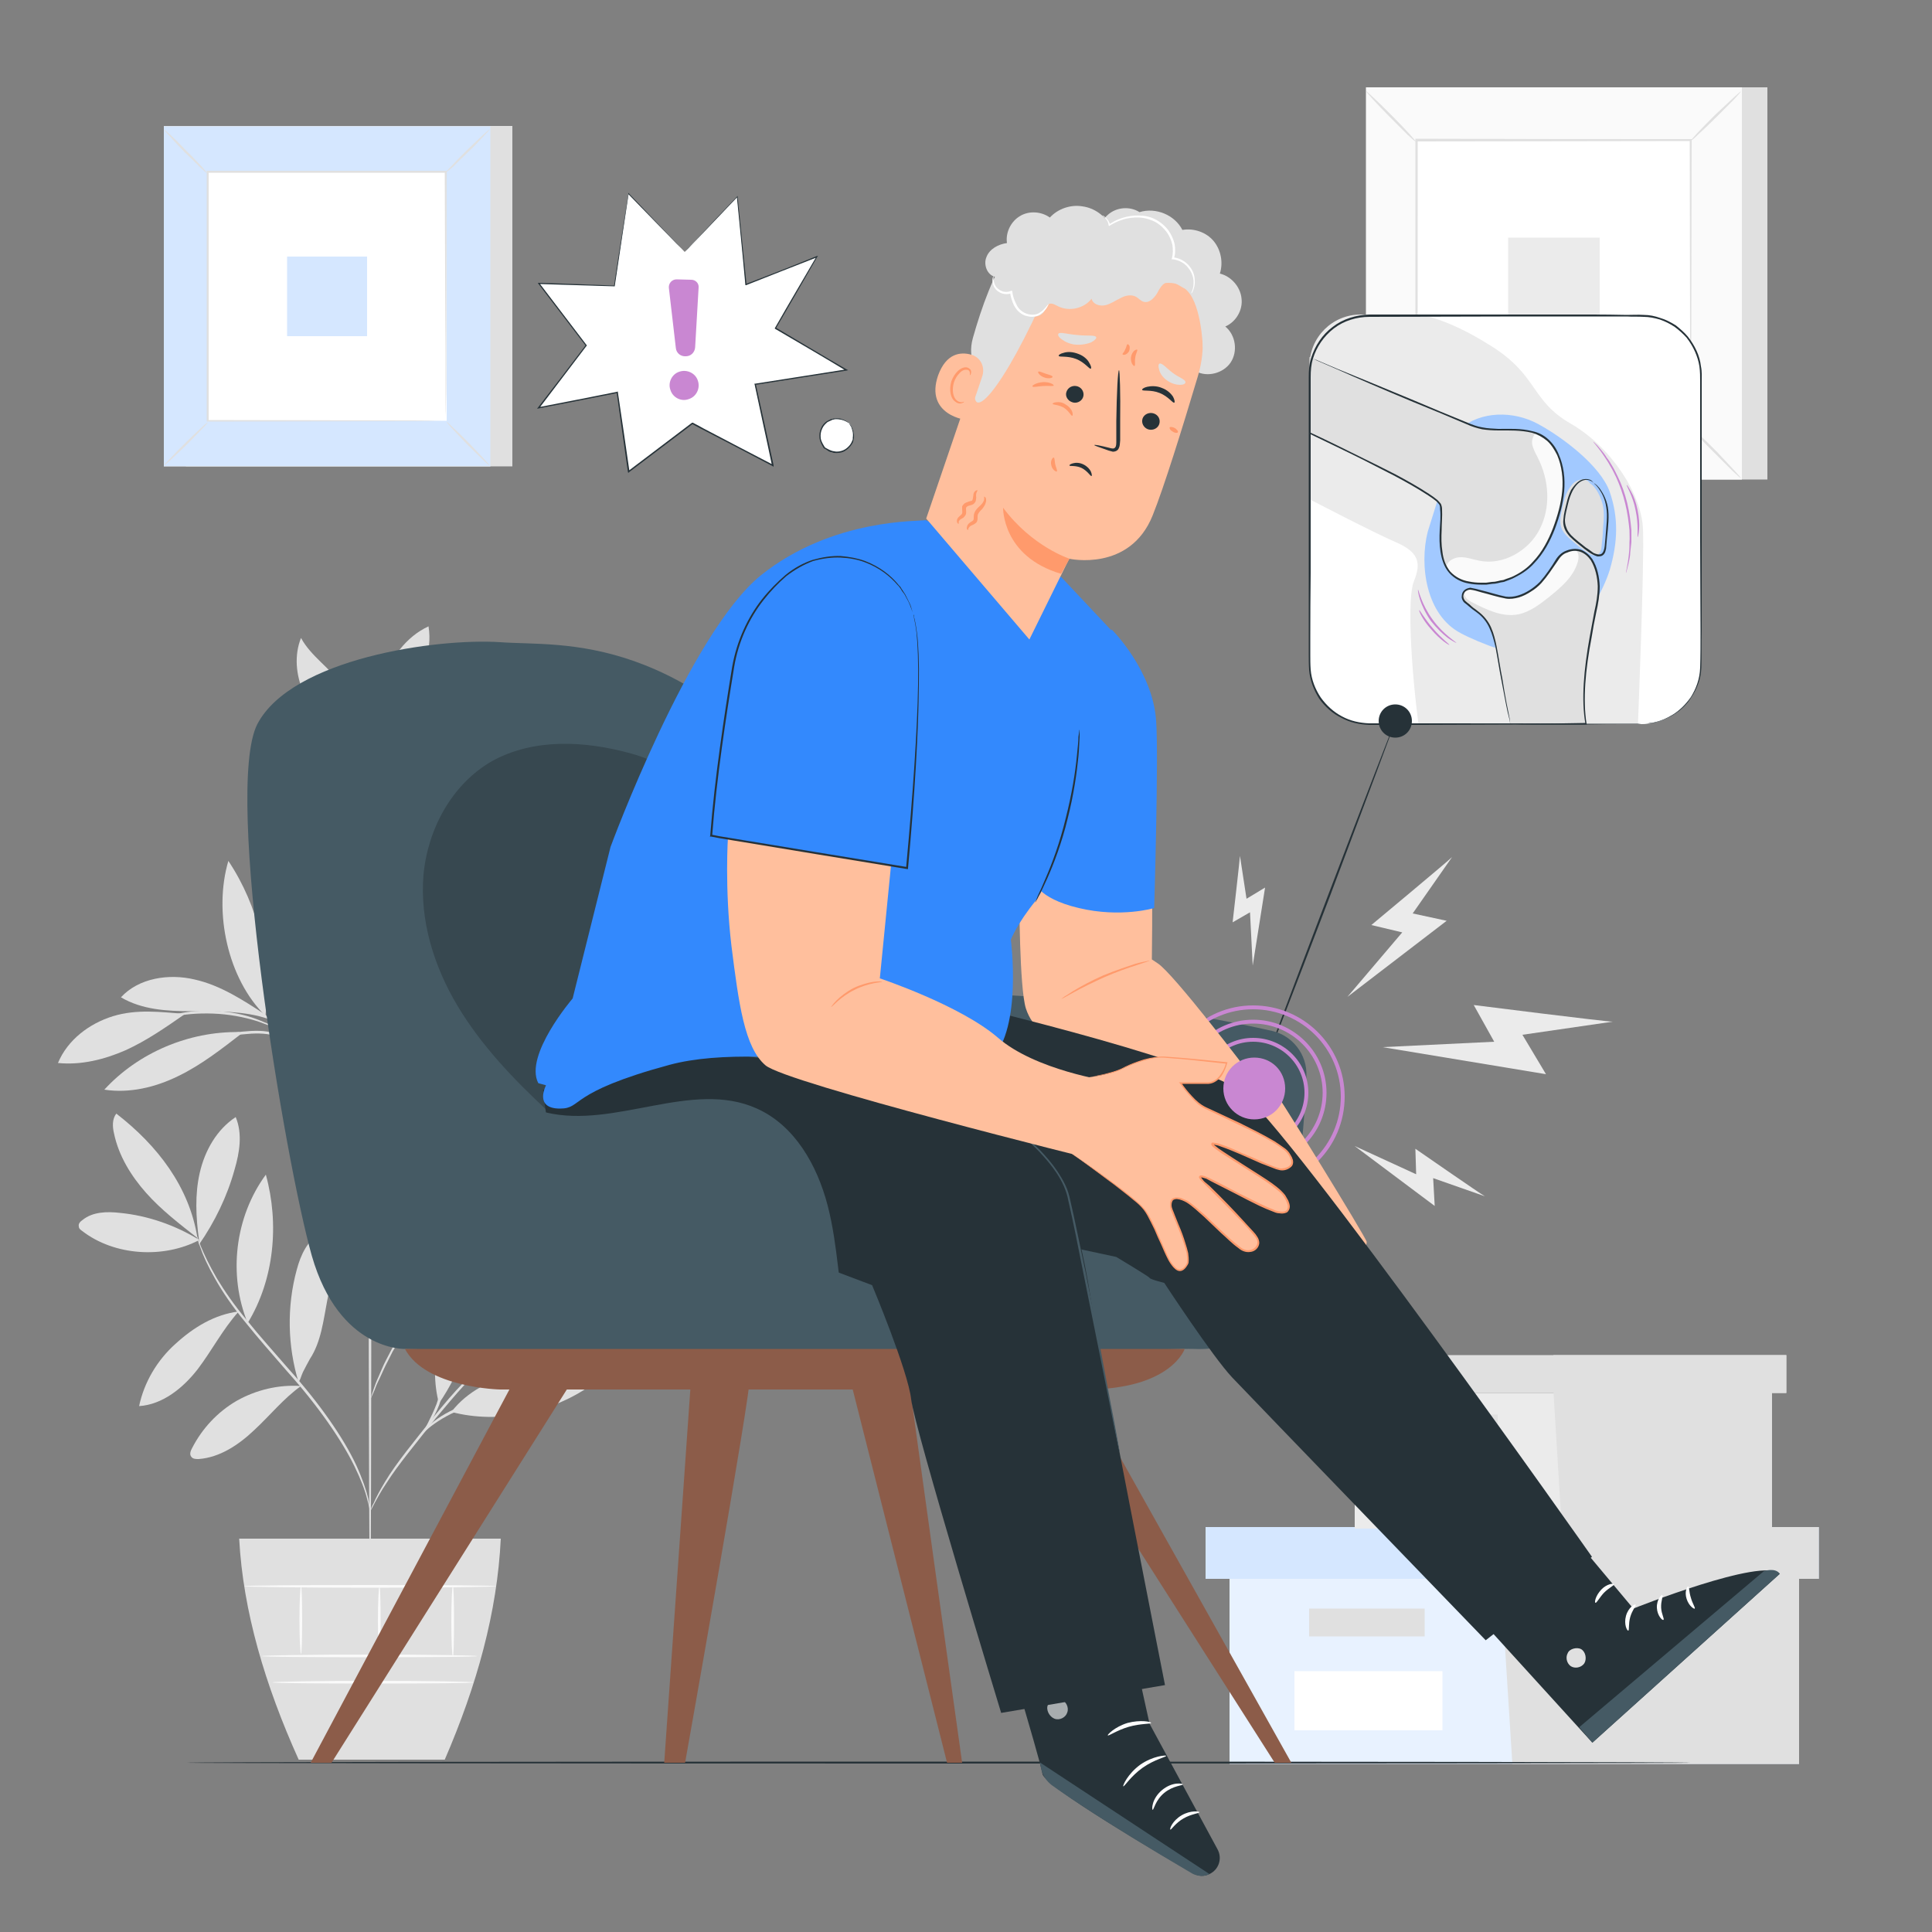<svg xmlns="http://www.w3.org/2000/svg" viewBox="0 0 500 500" width="500" height="500"><rect x="0" y="0" width="500" height="500" fill="#808080" stroke="none"/><title>17852110_5930227</title><style>		.s0 { fill: #ebebeb } 		.s1 { fill: #e8f2ff } 		.s2 { fill: #d5e7ff } 		.s3 { fill: #e0e0e0 } 		.s4 { fill: #ffffff } 		.s5 { fill: #fafafa } 		.s6 { fill: #263238 } 		.s7 { fill: #a2c9ff } 		.s8 { fill: #c987d2 } 		.s9 { fill: #455a64 } 		.s10 { fill: #8c5c49 } 		.s11 { fill: #000000 } 		.s12 { fill: #ffbf9d } 		.s13 { fill: #ff9a6c } 		.s14 { fill: #3389fd } 	</style><g id="Background_Complete"><g><g><path class="s0" d="m417.4 264.4c-1.2 0.1-36-4.3-36-4.3l5.3 9.5-28.9 1.4 42.3 7-6.1-10.2z"></path></g></g><g><g><path class="s0" d="m384.3 309.6c-0.7-0.3-18-12.3-18-12.3l0.2 6.6-15.9-7.3 20.7 15.5-0.4-7.2z"></path></g></g><g><g><path class="s0" d="m320.9 221.5c0 0.6-1.9 17.2-1.9 17.2l4.5-2.6 0.7 13.8 3.2-20.2-4.8 2.9z"></path></g></g><g><g><path class="s0" d="m375.8 221.8c-0.6 0.7-20.9 17.6-20.9 17.6l8 1.9-14.2 16.7 25.7-19.7-8.8-1.9z"></path></g></g><g><g><g><g><g><g><g><g><path fill-rule="evenodd" class="s1" d="m318.2 408.6v47.9h70.1 77.3v-47.9z"></path></g></g></g></g></g></g><g><g><g><g><g><g><path fill-rule="evenodd" class="s2" d="m312 395.2v13.4h158.7v-13.4h-82.4z"></path></g></g></g></g></g></g><g><g><g><g><g><g><path fill-rule="evenodd" class="s3" d="m391.4 456.5h74.2v-47.9h5.1v-13.4h-82.4v12.2z"></path></g></g></g></g></g></g><g><g><g><g><g><g><path fill-rule="evenodd" class="s3" d="m338.8 416.3h29.9v7.2h-29.9z"></path></g></g></g></g></g></g><g><g><g><g><g><g><path fill-rule="evenodd" class="s4" d="m335 432.5h38.3v15.3h-38.3z"></path></g></g></g></g></g></g></g></g><g><g><g><g><g><g><g><g><path fill-rule="evenodd" class="s0" d="m350.6 360.5v35.1h51.4 56.6v-35.1z"></path></g></g></g></g></g></g><g><g><g><g><g><g><path fill-rule="evenodd" class="s3" d="m346.1 350.7v9.8h116.2v-9.8h-60.3z"></path></g></g></g></g></g></g><g><g><g><g><g><g><path fill-rule="evenodd" class="s3" d="m404.2 395.6h54.4v-35.1h3.7v-9.8h-60.3v8.9z"></path></g></g></g></g></g></g><g><g><g><g><g><g><path fill-rule="evenodd" class="s3" d="m365.7 366.1h21.9v5.3h-21.9z"></path></g></g></g></g></g></g><g><g><g><g><g><g><path fill-rule="evenodd" class="s4" d="m362.9 378h28.1v11.2h-28.1z"></path></g></g></g></g></g></g></g></g><g><g><g><g><g><g><g><g><g><g><path fill-rule="evenodd" class="s3" d="m48.1 32.6h84.5v88.1h-84.5z"></path></g></g></g></g></g></g></g></g></g><g><g><g><g><g><g><g><g><g><path fill-rule="evenodd" class="s2" d="m42.4 32.6h84.5v88.1h-84.5z"></path></g></g></g></g></g></g></g></g><g><g><g><g><g><g><g><g><path class="s3" d="m126.9 120.8h-84.5v-88.2h84.5c0 0 0 88.2 0 88.2zm-84.5-0.1h84.5v-88h-84.5z"></path></g></g></g></g></g></g></g></g></g><g><g><g><g><g><g><g><g><g><path fill-rule="evenodd" class="s4" d="m53.8 44.5h61.8v64.4h-61.8z"></path></g></g></g></g></g></g></g></g></g><g><g><g><g><g><g><g><g><g><g><path class="s3" d="m53.8 109.3c0 0.1-0.6 0.8-1.6 1.8-1 1-2.3 2.4-3.9 4-1.6 1.5-3 2.9-4 3.8-1.1 1-1.8 1.6-1.8 1.5-0.1 0 0.5-0.7 1.5-1.7 1-1.1 2.4-2.5 3.9-4 1.6-1.6 3-2.9 4.1-3.9 1-1 1.7-1.5 1.8-1.5z"></path></g></g></g></g></g></g></g></g></g></g><g><g><g><g><g><g><g><g><g><g><path class="s3" d="m115.6 109.2c0-0.1 0.7 0.5 1.7 1.5 1.1 1 2.5 2.4 4 3.9 1.5 1.6 2.9 3 3.9 4.1 0.9 1 1.5 1.7 1.5 1.7-0.1 0.1-0.8-0.5-1.8-1.5-1-1-2.5-2.4-4-3.9-1.5-1.6-2.9-3-3.9-4.1-0.9-1-1.5-1.7-1.4-1.7z"></path></g></g></g></g></g></g></g></g></g></g><g><g><g><g><g><g><g><g><g><g><path class="s3" d="m115.4 44.6c-0.1 0 0.5-0.7 1.5-1.7 1-1.1 2.4-2.5 3.9-4 1.6-1.5 3-2.9 4.1-3.9 1-0.9 1.7-1.5 1.8-1.5 0 0.1-0.6 0.8-1.6 1.8-0.9 1-2.3 2.5-3.9 4-1.6 1.5-3 2.9-4 3.9-1.1 0.9-1.8 1.5-1.8 1.4z"></path></g></g></g></g></g></g></g></g></g></g><g><g><g><g><g><g><g><g><g><g><path class="s3" d="m53.6 44.8c-0.1 0.1-0.7-0.5-1.8-1.5-1-1-2.4-2.4-4-3.9-1.5-1.6-2.9-3-3.8-4.1-1-1-1.6-1.7-1.5-1.8 0 0 0.7 0.6 1.7 1.5 1.1 1 2.5 2.4 4 4 1.6 1.5 2.9 3 3.9 4 1 1.1 1.5 1.8 1.5 1.8z"></path></g></g></g></g></g></g></g></g></g></g><g><g><g><g><g><g><g><g><g><g><path class="s3" d="m115.4 108.9q0 0 0-0.3 0-0.3 0-0.9-0.1-1.2-0.1-3.5c0-3 0-7.5 0-13.1-0.1-11.3-0.1-27.4-0.2-46.6l0.3 0.2c-18 0-39.1 0-61.6 0l0.2-0.2c0 23.6 0 45.7 0 64.4l-0.2-0.2c18.4 0 33.8 0.1 44.6 0.1 5.4 0 9.6 0 12.5 0q2.2 0.1 3.3 0.1 0.6 0 0.9 0 0.3 0 0.3 0 0 0-0.3 0-0.3 0-0.8 0-1.2 0-3.3 0c-2.9 0.1-7.1 0.1-12.5 0.1-10.8 0-26.2 0.1-44.7 0.1h-0.3v-0.2c0-18.7 0-40.8 0-64.4v-0.3h0.3c22.5 0 43.6 0 61.6 0h0.2v0.3c0 19.3-0.1 35.4-0.1 46.7 0 5.6 0 10.1-0.1 13.1q0 2.2 0 3.4 0 0.6 0 0.9 0 0.3 0 0.3z"></path></g></g></g></g></g></g></g></g></g></g><g><g><g><g><g><g><g><g><g><path fill-rule="evenodd" class="s2" d="m74.3 66.4h20.7v20.6h-20.7z"></path></g></g></g></g></g></g></g></g></g></g><g><g><g><g><g><g><g><g><g><g><path fill-rule="evenodd" class="s3" d="m360.1 22.6h97.3v101.5h-97.3z"></path></g></g></g></g></g></g></g></g></g><g><g><g><g><g><g><g><g><g><path fill-rule="evenodd" class="s5" d="m353.5 22.6h97.3v101.5h-97.3z"></path></g></g></g></g></g></g></g></g><g><g><g><g><g><g><g><g><path class="s3" d="m450.8 124.1h-97.3v-101.5h97.3zm-97.3-0.1h97.3v-101.4h-97.3z"></path></g></g></g></g></g></g></g></g></g><g><g><g><g><g><g><g><g><g><path fill-rule="evenodd" class="s4" d="m366.6 36.3h71.1v74.1h-71.1z"></path></g></g></g></g></g></g></g></g></g><g><g><g><g><g><g><g><g><g><g><path class="s3" d="m366.6 110.9c0 0.1-0.6 0.9-1.8 2.1-1.1 1.2-2.7 2.8-4.5 4.5-1.8 1.8-3.4 3.4-4.7 4.5-1.2 1.1-1.9 1.8-2 1.7-0.1 0 0.6-0.8 1.7-2 1.2-1.2 2.8-2.8 4.6-4.6 1.8-1.8 3.4-3.4 4.6-4.5 1.2-1.1 2-1.7 2.1-1.7z"></path></g></g></g></g></g></g></g></g></g></g><g><g><g><g><g><g><g><g><g><g><path class="s3" d="m437.7 110.7c0.1 0 0.9 0.7 2.1 1.8 1.2 1.1 2.8 2.7 4.6 4.5 1.7 1.8 3.3 3.5 4.4 4.7 1.1 1.2 1.8 2 1.7 2 0 0.1-0.8-0.6-2-1.7-1.2-1.2-2.8-2.8-4.6-4.6-1.8-1.7-3.3-3.4-4.5-4.6-1.1-1.2-1.7-2-1.7-2.1z"></path></g></g></g></g></g></g></g></g></g></g><g><g><g><g><g><g><g><g><g><g><path class="s3" d="m437.5 36.5c0-0.1 0.7-0.9 1.8-2.1 1.1-1.2 2.7-2.8 4.5-4.6 1.8-1.7 3.5-3.3 4.7-4.4 1.2-1.1 2-1.8 2-1.7 0.1 0-0.6 0.8-1.7 2-1.2 1.2-2.8 2.8-4.6 4.6-1.8 1.8-3.4 3.3-4.6 4.4-1.2 1.2-2 1.8-2.1 1.8z"></path></g></g></g></g></g></g></g></g></g></g><g><g><g><g><g><g><g><g><g><g><path class="s3" d="m366.4 36.6c-0.1 0.1-0.9-0.6-2.1-1.7-1.2-1.2-2.8-2.8-4.5-4.5-1.8-1.8-3.4-3.5-4.5-4.7-1.1-1.2-1.8-2-1.7-2.1 0.1 0 0.8 0.7 2 1.8 1.2 1.1 2.8 2.7 4.6 4.5 1.8 1.8 3.4 3.5 4.5 4.7 1.1 1.2 1.7 2 1.7 2z"></path></g></g></g></g></g></g></g></g></g></g><g><g><g><g><g><g><g><g><g><g><path class="s3" d="m437.5 110.4q0 0 0-0.3 0-0.4 0-1.1 0-1.4 0-4c0-3.5-0.1-8.6-0.1-15.1 0-13-0.1-31.5-0.1-53.6l0.2 0.2c-20.7 0-45 0.1-70.9 0.1l0.3-0.3c0 27.2 0 52.6-0.1 74.1l-0.2-0.2c21.2 0 38.9 0.1 51.4 0.1 6.2 0 11 0.1 14.4 0.1q2.5 0 3.8 0 0.6 0 1 0 0.3 0 0.3 0 0 0-0.3 0-0.3 0.1-0.9 0.1-1.3 0-3.8 0c-3.3 0-8.2 0-14.4 0.1-12.4 0-30.2 0-51.5 0.1h-0.3v-0.3c0-21.5 0-46.9 0-74.1v-0.4h0.3c25.9 0.1 50.2 0.1 70.9 0.1h0.3v0.3c0 22.2-0.1 40.8-0.1 53.8-0.1 6.5-0.1 11.5-0.1 15q0 2.6 0 4 0 0.6 0 1-0.1 0.3-0.1 0.3z"></path></g></g></g></g></g></g></g></g></g></g><g><g><g><g><g><g><g><g><g><path fill-rule="evenodd" class="s0" d="m390.3 61.5h23.7v23.7h-23.7z"></path></g></g></g></g></g></g></g></g></g></g><g><g><g><g><path class="s3" d="m51.6 320.9c-6.2-3.8-13.3-6.3-20.5-7-3.4-0.4-7.1-0.3-9.7 1.8-0.6 0.4-1.2 1-1 1.7 0 0.6 0.5 0.9 0.9 1.2 8.3 6.4 21 7.2 30.3 2.3z"></path></g></g><g><g><path class="s3" d="m51.1 320.4c-4.7-3.7-9.4-7.3-13.3-11.7-3.9-4.4-7.1-9.6-8.3-15.4-0.4-1.7-0.5-3.7 0.6-5.1 10.6 8.2 18.9 18.9 21 32.2z"></path></g></g><g><g><path class="s3" d="m51.5 320.9c-0.8-5.8-1.1-11.8 0.2-17.4 1.3-5.7 4.4-11.2 9.3-14.4 1.8 4.3 1 9.2-0.3 13.6-1.9 6.9-5.1 13.5-9.2 19.4"></path></g></g><g><g><path class="s3" d="m61.8 339.4c-6.3 0.8-11.7 4.1-16.4 8.4-4.7 4.2-8.1 9.9-9.4 16.1 6.1-0.4 11.4-4.7 15.2-9.6 3.7-4.9 6.4-10.2 10.5-14.8"></path></g></g><g><g><path class="s3" d="m64.1 342.4c-5.1-12.5-3.3-27.5 4.7-38.4 3.5 12.7 2.2 27.1-4.7 38.4z"></path></g></g><g><g><path class="s3" d="m77.8 358.7c-5.7-0.4-11.5 1-16.5 3.8-5 2.9-9 7.2-11.6 12.3-0.4 0.7-0.7 1.6-0.2 2.2 0.4 0.6 1.2 0.6 1.9 0.6 5.5-0.4 10.4-3.7 14.4-7.5 4.1-3.8 7.6-8.2 12.1-11.4"></path></g></g><g><g><path class="s3" d="m77.3 357.8c-2.9-9.4-3.1-19.7-0.5-29.2 1-3.8 2.8-7.7 6.2-9.5 0.3-0.1 0.7-0.3 1-0.1 0.3 0.1 0.5 0.4 0.6 0.7 1.2 2.5 1.6 5.5 1.5 8.3-0.2 2.9-0.8 5.7-1.4 8.5-1 5.2-1.6 10.8-4.5 15.2-0.6 1.1-1.2 2.2-1.8 3.4-0.5 1.1-0.5 1.5-1 2.4"></path></g></g><g><g><path class="s3" d="m113.6 363.2c-2.7-10.2 0.1-22.6 6.6-31 0.4-0.6 1.1-1.2 1.8-1.2 1.2 0.1 1.5 1.7 1.5 2.9-0.5 10.4-4 20.7-9.9 29.3z"></path></g></g><g><g><path class="s3" d="m116.8 365.4c12.4 3.3 26.7 0.1 37-7.5-6.1-3.1-13.4-4-20-2.4-6.7 1.5-12.8 4.5-17 9.9z"></path></g></g><g><g><path class="s3" d="m119.6 358.6c6.9-11.3 20.2-18.7 33.5-19.4-1.5 5.4-6 9.6-11 12.2-5 2.5-10.5 3.6-16.1 4.7-2.1 0.4-5 0.8-6.4 2.5z"></path></g></g><g><g><path class="s3" d="m114.2 325.6c1.9-6.4 3.8-12.9 4.3-19.6 0.5-6.7-0.4-13.7-3.9-19.4-6.5 12.5-7.1 27.2-0.6 39.7"></path></g></g><g><g><path class="s3" d="m136.1 314.6c7.6-13.8 23.1-24.8 38.7-26.3-6 15-22.5 26.6-38.7 26.3z"></path></g></g><g><g><path class="s3" d="m131.3 317.3c11.3 1.7 21 9 31.5 13.3 2.3 1 4.8 1.7 7.2 1.4 2.4-0.3 4.8-1.9 5.3-4.3 0.5-2-0.4-4.1-1.8-5.6-1.4-1.4-3.3-2.3-5.2-3.1-11.5-4.8-23.9-4.9-36-2"></path></g></g><g><g><path class="s3" d="m124.8 325.2c2.5 0.8 3.4 2.1 5.4 3.8 6.9 5.9 15.2 10.1 23.9 12.3 1 0.2 2.2 0.3 2.6-0.5 0.4-0.7-0.1-1.6-0.6-2.2-3.7-4.6-8.9-7.8-14.4-9.8-5.6-2.1-10.3-4.6-16.9-4"></path></g></g><g><g><path class="s3" d="m117.4 277.3c9.2 8.6 22.1 13 34.7 11.8 0.5 0 1.2-0.1 1.6-0.6 0.8-0.9-0.2-2.4-1.2-3.2-10.2-7.9-22.6-11.2-35.1-8z"></path></g></g><g><g><path class="s3" d="m126.1 274.1c12.2-9.1 28.9-11.9 43.3-7.1-5.4 5.3-13 8.2-20.6 9-7.6 0.8-15.2 0-22.7-1.9z"></path></g></g><g><g><path class="s3" d="m122.7 252.1c-1-10.2-0.4-18.3-1.1-28.5-0.1-0.8-0.2-1.8-1-2.1-1.1-0.4-2 0.9-2.3 2-3 9.4-1.4 20.3 4.3 28.3"></path></g></g><g><g><path class="s3" d="m121.9 253.2c6.9-4.3 12.1-9.8 16.9-16.4 3.3-4.6 6.1-10 5.4-15.6-4.7-0.1-9.1 2.5-12.2 6-3 3.6-4.8 8-6.2 12.5-1.3 4.5-2.3 9.1-3.9 13.5z"></path></g></g><g><g><path class="s3" d="m138.5 248.6c15.1-5.6 29.3-13.9 41.5-24.5-5-2-10.6-0.8-15.6 1.2-11.3 4.6-20.6 12.3-26.1 23.2"></path></g></g><g><g><path class="s3" d="m126.6 258.8c7.6 0.8 15.4 1.3 23 0.1 7.5-1.3 14.6-4.2 21.5-7.2 0.6-0.2 1.3-0.5 1.5-1.1 0.3-0.6 0-1.4-0.5-1.8-0.5-0.5-1.2-0.7-1.9-0.9-7.5-2.1-15.7-1.1-23.2 1.4-7.5 2.5-13.6 5.5-20.4 9.5z"></path></g></g><g><g><path class="s3" d="m82.8 277.7c-5.2-10.6-4.9-22.9-0.3-33.8 3.1 4.9 3.5 11 2.9 16.8-0.5 5.8-2.3 11.7-2.4 17.5"></path></g></g><g><g><path class="s3" d="m61.9 267.1c-13-0.2-26.1 5.3-34.9 14.9 6.5 1 13.2-0.6 19.1-3.5 6-2.9 11.2-7 16.4-11"></path></g></g><g><g><path class="s3" d="m47.9 262.4c-6.4-0.5-12.5-1.3-18.7 0.6-6.1 1.9-11.7 6.1-14.2 12.1 6 0.6 12-0.9 17.5-3.3 5.5-2.5 10.5-6 15.4-9.4z"></path></g></g><g><g><path class="s3" d="m68.7 262.6c-5.7-3.7-11.6-7.6-18.3-9.1-6.7-1.6-14.5-0.4-19.1 4.6 5.4 3.2 11.9 3.6 18.2 3.6 6.3 0 14-0.1 19.9 2"></path></g></g><g><g><path class="s3" d="m68.7 262.9c-9.8-9.6-13.5-26.9-9.6-40.1 7.8 11.7 11.2 26.2 9.6 40.1z"></path></g></g><g><g><path class="s3" d="m95.7 235.6c1.9-4.3 3.2-8.8 4.8-13.2 1.7-4.4 3.8-8.7 6.9-12.2 3.2-3.4 7.5-6 12.2-6.3-3 13.3-11.8 25.2-23.6 31.8"></path></g></g><g><g><path class="s3" d="m90.8 241.3c-3-4.2-6.6-9.9-10.7-13.1-4.2-3.1-9.6-5-14.7-3.8 5.2 9.2 15 15.7 25.4 16.9z"></path></g></g><g><g><path class="s3" d="m91.8 236c-2-5.1-4-10.3-4.8-15.7-0.8-5.4-0.3-11.2 2.4-16 5.4 10.2 7.2 21.2 2.7 31.8"></path></g></g><g><g><path class="s3" d="m95.8 204.3c3-10.1 12.3-17.5 22.3-20.9 1.2-0.5 2.6-0.8 3.9-0.6 1.3 0.2 2.6 1.1 2.9 2.4 0.3 1.7-1.1 3.3-2.4 4.4-7.8 6.6-16.9 11.7-26.7 14.7z"></path></g></g><g><g><path class="s3" d="m95.9 196.1c0.4-6.5 0.8-13.2 2.9-19.3 2.1-6.2 6.2-12 12.1-14.7 1.1 6.6-1.8 13.1-5.3 18.8-3.5 5.7-7.8 11-9.9 17.3"></path></g></g><g><g><path class="s3" d="m95.7 200.6c-2.5-7.4-2.8-16.8-7.2-23.2-3-4.5-8-7.5-10.6-12.3-1.8 4.5-1.3 9.6 0.6 14 1.8 4.4 4.9 8.2 8.1 11.7 3.3 3.4 6.1 6.1 9.1 9.8z"></path></g></g><g><g><g><path class="s3" d="m95.8 417.3c-0.2 0-0.4-49.1-0.4-109.6 0-60.6 0.1-109.7 0.3-109.7 0.2 0 0.4 49.1 0.4 109.7 0 60.5-0.1 109.6-0.3 109.6z"></path></g></g></g><g><g><g><path class="s3" d="m138.7 270.2c0 0.1-0.6 0.3-1.8 0.7q-2 0.7-5.1 1.7c-4.3 1.5-10.2 3.6-16.6 6.2-6.3 2.8-12.3 5-15.7 7.9-1.7 1.5-2.6 3-3.1 4.2-0.5 1.1-0.6 1.8-0.7 1.8q0 0 0.1-0.5c0-0.3 0.1-0.8 0.3-1.4 0.4-1.2 1.4-2.9 3.1-4.5 1.7-1.5 4.1-2.9 6.8-4.2 2.7-1.3 5.7-2.6 8.9-3.9 6.5-2.6 12.4-4.7 16.7-6 2.2-0.7 3.9-1.2 5.2-1.5 1.2-0.4 1.9-0.5 1.9-0.5z"></path></g></g></g><g><g><g><path class="s3" d="m152.8 235.7q0 0-0.6 0.5-0.6 0.6-1.5 1.5c-1.5 1.4-3.5 3.2-5.9 5.4-5.1 4.5-12 10.6-19.6 17.4-7.6 6.8-14.2 13.3-18.8 18.2-2.3 2.4-4.1 4.5-5.3 5.9q-0.9 1-1.5 1.6-0.5 0.6-0.5 0.5 0 0 0.4-0.6 0.5-0.6 1.3-1.7c1.2-1.5 3-3.5 5.2-6 4.5-5 11.1-11.6 18.7-18.4 7.7-6.8 14.7-12.9 19.8-17.3 2.4-2.1 4.5-3.9 6-5.2q1-0.8 1.7-1.4 0.5-0.4 0.6-0.4z"></path></g></g></g><g><g><g><path class="s3" d="m117 267.4c-0.2-0.1 1.4-3.8 2.9-8.4 1.6-4.7 2.4-8.6 2.6-8.6 0.2 0-0.3 4.1-1.9 8.8-0.8 2.4-1.7 4.4-2.4 5.9-0.7 1.5-1.2 2.4-1.2 2.3z"></path></g></g></g><g><g><g><path class="s3" d="m95.8 297.1c0 0.1-0.4-0.4-1.2-1.3q-1.2-1.6-3-3.9c-2.5-3.3-6-7.8-9.9-12.7-4-5-7.6-9.4-10.2-12.6q-1.8-2.3-3.1-3.9c-0.7-0.9-1.1-1.4-1-1.4 0 0 0.5 0.4 1.2 1.3 0.8 0.8 1.9 2.1 3.3 3.6 2.7 3.2 6.4 7.6 10.3 12.5 4 5 7.4 9.5 9.8 12.9 1.3 1.7 2.2 3.1 2.9 4 0.6 1 1 1.5 0.9 1.5z"></path></g></g></g><g><g><g><path class="s3" d="m86.4 285.1c-0.1 0.1-2.6-2.9-3.9-7.4-1-3.2-1-6.1-0.9-7.5l0.3 0.1q-0.2 0.8-0.3 0.8-0.1 0 0-0.9h0.3c0.1 1.4 0.3 4.2 1.3 7.3 1.2 4.4 3.4 7.4 3.2 7.6z"></path></g></g></g><g><g><g><path class="s3" d="m74.3 269.8c-0.1 0.1-0.9-0.9-2.8-1.6-1.8-0.7-4.6-0.9-7.6-0.6-3.1 0.2-5.8 0.7-7.7 1.2-2 0.5-3.1 0.9-3.2 0.8 0-0.1 1.1-0.7 3-1.3 2-0.6 4.7-1.2 7.8-1.4 3.1-0.3 6-0.1 7.9 0.8 1.9 0.9 2.6 2.1 2.6 2.1z"></path></g></g></g><g><g><g><path class="s3" d="m71.4 266.1c-0.1 0.1-1.6-0.7-4.2-1.6-2.6-0.9-6.4-1.8-10.5-2.1-4.2-0.3-8.1 0-10.8 0.5-2.7 0.5-4.3 1-4.4 0.9 0 0 0.4-0.2 1.1-0.5 0.8-0.3 1.9-0.6 3.2-0.9 2.7-0.6 6.6-1.1 10.9-0.7 4.3 0.3 8 1.3 10.6 2.4 1.3 0.5 2.4 1 3.1 1.3 0.6 0.4 1 0.6 1 0.7z"></path></g></g></g><g><g><g><path class="s3" d="m95.7 250.4c-0.2 0.1-1.5-4.7-3-10.7-1.6-5.9-2.6-10.8-2.4-10.8 0.2-0.1 1.5 4.7 3 10.7 1.6 5.9 2.6 10.8 2.4 10.8z"></path></g></g></g><g><g><g><path class="s3" d="m95.9 250.4c-0.2 0.1-1.1-3.1-3.4-6.4-2.2-3.3-5.1-5-5-5.2 0 0 0.8 0.3 1.9 1 1.1 0.8 2.5 2.1 3.7 3.8 2.4 3.4 3 6.8 2.8 6.8z"></path></g></g></g><g><g><g><path class="s3" d="m95.8 391.2c-0.1 0-0.2-1.2-0.8-3.3-0.5-2.1-1.6-5-3.3-8.5-3.4-6.9-9.5-15.7-17.4-24.5-3.9-4.5-7.6-8.7-10.8-12.7-3.3-4-5.9-7.8-7.8-11.2-1.9-3.3-3.2-6.2-3.9-8.3q-0.6-1.5-0.8-2.4-0.2-0.8-0.2-0.8c0.1 0 0.4 1.1 1.2 3.1 0.8 2 2.2 4.9 4.1 8.2 2 3.3 4.6 7.1 7.9 11 3.2 4 7 8.2 10.8 12.6 7.9 8.8 14.1 17.7 17.4 24.8 1.6 3.5 2.6 6.5 3.1 8.6q0.3 1.6 0.4 2.5 0.1 0.9 0.1 0.9z"></path></g></g></g><g><g><g><path class="s3" d="m134.6 347.4c0 0-0.8 0.4-2.1 1.1-1.3 0.7-3.1 1.9-5.2 3.5-2.2 1.6-4.5 3.7-7 6.3-2.4 2.6-4.9 5.6-7.5 8.7-5.1 6.5-9.8 12.1-12.7 16.7-1.5 2.2-2.5 4.1-3.2 5.4-0.7 1.3-1.1 2.1-1.1 2.1q0-0.1 0.2-0.6c0.1-0.4 0.3-0.9 0.7-1.6 0.6-1.4 1.6-3.3 3-5.6 2.8-4.7 7.5-10.4 12.6-16.8 2.6-3.2 5.1-6.2 7.6-8.7 2.4-2.6 4.9-4.7 7.1-6.3 2.1-1.6 4-2.7 5.4-3.3 0.7-0.4 1.2-0.6 1.6-0.7q0.5-0.3 0.6-0.2z"></path></g></g></g><g><g><g><path class="s3" d="m135.3 361.6c0 0.1-1.6 0.3-4.3 0.6-2.6 0.3-6.3 0.8-10.2 2-3.8 1.3-7 3.2-9.1 4.8-2.1 1.6-3.1 3-3.2 2.9 0 0 0.2-0.4 0.7-1 0.4-0.6 1.2-1.4 2.2-2.3 2-1.8 5.3-3.8 9.2-5.1 4-1.2 7.7-1.6 10.4-1.8 2.7-0.2 4.3-0.2 4.3-0.1z"></path></g></g></g><g><g><g><path class="s3" d="m109.8 370.3c-0.2-0.1 1.7-3.1 3.2-7 1.4-4.1 1.7-7.6 2-7.5 0.1 0 0.1 0.9-0.1 2.3-0.2 1.4-0.5 3.3-1.2 5.4-0.8 2.1-1.8 3.8-2.5 5-0.8 1.2-1.3 1.9-1.4 1.8z"></path></g></g></g><g><g><g><path class="s3" d="m147.1 309.2q0 0.1-0.7 0.4-0.8 0.3-2 0.9c-0.9 0.4-1.9 0.9-3.2 1.5-1.2 0.6-2.6 1.3-4.1 2.2q-1.1 0.6-2.3 1.3c-0.8 0.5-1.6 1-2.5 1.5-1.7 1.1-3.4 2.4-5.3 3.7-3.6 2.7-7.4 6-11.1 9.7-3.6 3.8-6.7 7.7-9.3 11.4-1.3 1.9-2.5 3.7-3.5 5.5-0.5 0.8-1 1.7-1.5 2.5q-0.6 1.2-1.2 2.4c-0.8 1.5-1.4 2.9-2 4.2-0.6 1.2-1.1 2.3-1.4 3.2q-0.5 1.2-0.9 2-0.3 0.7-0.3 0.7 0 0 0.2-0.7 0.3-0.9 0.7-2.1c0.3-0.9 0.7-2 1.3-3.3 0.6-1.3 1.1-2.7 1.9-4.2q0.6-1.2 1.3-2.5c0.4-0.8 0.9-1.6 1.4-2.5 1-1.8 2.2-3.6 3.4-5.5 2.7-3.8 5.8-7.7 9.4-11.6 3.7-3.7 7.6-7 11.2-9.7 1.9-1.3 3.7-2.6 5.4-3.7 0.9-0.5 1.7-1 2.5-1.5q1.3-0.7 2.4-1.3c1.5-0.9 2.9-1.5 4.2-2.1 1.2-0.6 2.3-1 3.2-1.4q1.3-0.4 2.1-0.8 0.7-0.2 0.7-0.2z"></path></g></g></g><g><g><g><path class="s3" d="m116.4 329.8c0 0 0.3-1.2 1.7-2.5 1.4-1.3 3.9-2.6 6.8-2.6 2.9-0.1 5.4 0.7 7.2 1.4 1.7 0.6 2.7 1.2 2.7 1.3-0.1 0.1-1.1-0.3-2.9-0.9-1.7-0.5-4.2-1.2-7-1.1-2.7 0.1-5.1 1.1-6.5 2.2-1.4 1.2-1.9 2.2-2 2.2z"></path></g></g></g><g><g><g><path class="s3" d="m111.8 334.5c-0.2-0.1 1.6-2.6 2-6.3 0.4-3.6-0.7-6.5-0.5-6.5 0.1-0.1 0.5 0.6 0.8 1.8 0.4 1.2 0.6 2.9 0.4 4.8-0.2 1.9-0.9 3.5-1.5 4.6-0.6 1.1-1.1 1.7-1.2 1.6z"></path></g></g></g></g><g><g><path class="s3" d="m61.9 398.2c1 18.8 6.7 37.9 15.4 57.2h37.8c8.3-19.2 13.6-38.2 14.5-57.2z"></path></g></g><g><g><g><path class="s5" d="m123.5 428.6c0 0.2-12.5 0.3-27.8 0.3-15.4 0-27.9-0.1-27.9-0.3 0-0.2 12.5-0.4 27.9-0.4 15.3 0 27.8 0.2 27.8 0.4z"></path></g></g></g><g><g><g><path class="s5" d="m122.6 435.4c0 0.2-11.7 0.3-26 0.3-14.5 0-26.1-0.1-26.1-0.3 0-0.2 11.6-0.4 26.1-0.4 14.3 0 26 0.2 26 0.4z"></path></g></g></g><g><g><g><path class="s5" d="m77.9 410.5c0.2 0 0.3 3.9 0.3 8.7 0 4.9-0.1 8.8-0.3 8.8-0.2 0-0.4-3.9-0.4-8.8 0-4.8 0.2-8.7 0.4-8.7z"></path></g></g></g><g><g><g><path class="s5" d="m98.2 410.5c0.2 0 0.3 4.1 0.3 9 0 5-0.1 9.1-0.3 9.1-0.2 0-0.4-4.1-0.4-9.1 0-4.9 0.2-9 0.4-9z"></path></g></g></g><g><g><g><path class="s5" d="m117.2 410.4c0.2 0 0.3 4.1 0.3 9.2 0 5.1-0.1 9.2-0.3 9.2-0.2 0-0.4-4.1-0.4-9.2 0-5.1 0.2-9.2 0.4-9.2z"></path></g></g></g><g><g><g><path class="s5" d="m128.4 410.5c0 0.2-14.6 0.4-32.6 0.4-18 0-32.6-0.2-32.6-0.4 0-0.2 14.6-0.3 32.6-0.3 18 0 32.6 0.1 32.6 0.3z"></path></g></g></g></g></g><g id="Floor"><g><g><path class="s6" d="m437.5 456.2c0 0.1-87.2 0.2-194.6 0.2-107.5 0-194.6-0.1-194.6-0.2 0-0.2 87.1-0.3 194.6-0.3 107.4 0 194.6 0.1 194.6 0.3z"></path></g></g></g><g id="Knee"><g><g><path class="s4" d="m424.8 187.4h-70.4c-8.6 0-15.5-6.9-15.5-15.5v-74.8c0-8.5 6.9-15.4 15.5-15.4h70.4c8.5 0 15.4 6.9 15.4 15.4v74.8c0 8.6-6.9 15.5-15.4 15.5z"></path></g><g><g><path class="s0" d="m425.2 136.8c-0.4-8.9-8.1-21-18.6-27.1-10.5-6-8.5-12.5-20.6-20.1-12.1-7.7-19-8.2-19-8.2h-14.9c-7.3 0-13.2 5.9-13.2 13.2v34.6c0 0 16.1 8.4 22.5 11.2 6.5 2.8 6.1 6 4.5 10.1-1.7 4-0.8 21.5 1.2 36.9h56.8c0 0 1.7-41.8 1.3-50.6z"></path></g><g><path class="s7" d="m416.6 147.5c2.1-7.2 2.3-13.5 0-20.2-2.4-6.8-12.3-14.2-18.6-17.6-6.3-3.4-14.7-3.4-20.2 1.3l-8.3 26.6c-2.2 8.6-0.5 21.6 8.6 26.3 2 1.1 6.9 3.2 9.1 3.8 2.3 0.5 1.1-0.1 3.4-0.7q7.2-2.1 14.2-5.1c3-1.3 6.1-2.8 7.7-5.6 1.6-2.6 3.2-5.9 4.1-8.8z"></path></g><g><path class="s3" d="m338.9 92.4c11.4 5.1 39 16.4 41 17.3 6 2.8 11.4 0.5 17.4 2.3 6 1.8 9 10.2 6.4 19.9-2.5 9.7-7.8 19.8-21.5 19.1-13.6-0.7-8-16.4-9.4-20.3-1.1-2.9-22.4-13.2-33.9-18.7z"></path></g><g><path class="s3" d="m390.9 187.4c-1.8-8.6-3.2-17.8-3.7-19.7-1.1-5.4-2-7.4-6-10.2q-1.3-0.9-2.1-1.7c-1.4-1.4-0.2-3.7 1.7-3.4 3.2 0.6 7.1 2.1 9.3 2.3 2.5 0.3 6.6-1.3 9.4-4.9 1.8-2.3 2.9-4 3.5-4.9 0.5-0.9 1.2-1.6 2.1-2 5.5-2.7 10.1 3.8 8.2 13.4-1 5.6-4.7 20.5-2.8 31z"></path></g><g><g><path class="s3" d="m411.5 125.1c-0.5-0.9-1.7-1.2-2.7-0.9-1 0.2-1.8 0.9-2.4 1.8-1.3 1.7-1.7 3.9-2.2 6-0.3 1.4-0.6 2.9-0.2 4.3 0.4 1.5 1.6 2.6 2.8 3.6q1.9 1.7 4 3.1c0.8 0.5 1.9 1 2.7 0.5 0.8-0.4 0.9-1.3 1-2.2q0.3-2.5 0.4-5.1c0.2-1.8 0.3-3.7-0.1-5.5-0.4-1.8-1.7-4.7-3.3-5.6z"></path></g><g><g><path class="s6" d="m412.5 125.1c0 0 0.2 0 0.4 0.2 0.3 0.2 0.7 0.6 1.1 1.1 0.7 1 1.7 2.6 2.1 4.8 0.4 2.3 0.1 5-0.2 7.9q-0.1 1.1-0.2 2.3 0 0.6-0.2 1.2c-0.1 0.4-0.3 0.8-0.7 1.1-0.4 0.3-0.9 0.3-1.4 0.3-0.4-0.1-0.8-0.3-1.2-0.5-0.8-0.4-1.4-0.9-2.1-1.4-1.4-1.1-2.7-2.1-3.9-3.3-0.5-0.6-1-1.2-1.3-2-0.3-0.8-0.4-1.6-0.3-2.3 0.1-1.6 0.5-2.9 0.8-4.2 0.3-1.3 0.7-2.5 1.2-3.5 0.6-0.9 1.3-1.8 2.1-2.3 0.7-0.5 1.6-0.6 2.2-0.5 0.7 0.1 1.1 0.4 1.3 0.7 0.2 0.2 0.3 0.4 0.3 0.4 0 0-0.4-0.7-1.6-0.9-0.6-0.1-1.4 0.1-2.1 0.6-0.7 0.5-1.3 1.3-1.8 2.2-0.5 1-0.9 2.1-1.2 3.4-0.3 1.3-0.7 2.7-0.8 4.1 0 0.7 0.1 1.4 0.4 2.1 0.2 0.7 0.7 1.3 1.2 1.9 1.1 1.1 2.4 2.1 3.8 3.2 0.7 0.4 1.4 1 2 1.4 0.7 0.3 1.5 0.6 2.1 0.2 0.5-0.4 0.7-1.2 0.8-2q0.1-1.1 0.2-2.2c0.2-3 0.6-5.6 0.2-7.8-0.3-2.2-1.2-3.8-1.9-4.8-0.7-1-1.3-1.4-1.3-1.4z"></path></g></g></g><g><path class="s5" d="m382.4 151c13.6 0.7 18.9-9.4 21.5-19.1 2.5-9.7-0.4-17.9-6.4-19.9-0.7 0.7-1.1 1.8-1 2.8 0.2 1.3 0.9 2.5 1.5 3.7 2.9 5.7 3.4 12.7 0.5 18.4-2.8 5.6-9.5 9.5-15.7 8.2-1.6-0.3-3.1-0.9-4.7-0.9-1.6 0-3.4 0.8-3.8 2.4 1.3 2.4 3.7 4.2 8.1 4.4z"></path></g><g><path class="s5" d="m408.3 145.5c0.3-1 0.4-2.3-0.4-3q-0.1-0.1-0.2-0.2-1.2 0-2.5 0.6c-0.9 0.4-1.6 1.1-2.1 2-0.6 0.9-1.7 2.6-3.5 4.9-2.8 3.6-6.9 5.2-9.4 4.9-2.1-0.2-5.9-1.6-9-2.2q0 0-0.1-0.1-0.1 0-0.2 0c-0.6-0.1-1.1 0.1-1.5 0.4-0.3 0.4-0.5 0.9-0.3 1.3 0.2 0.8 1 1.3 1.7 1.7 3.8 1.9 7.9 4 12.1 3.2 3-0.6 5.6-2.6 8-4.5 3.1-2.5 6.3-5.2 7.4-9z"></path></g><g><g><path class="s8" d="m420.8 148.3c-0.1-0.1 0.5-2 0.8-5.3 0.1-0.8 0.1-1.7 0.1-2.7 0.1-1 0-2 0-3.1-0.2-2.1-0.5-4.5-1.1-6.9-0.6-2.5-1.4-4.7-2.3-6.7-0.5-1-0.9-1.9-1.4-2.7-0.5-0.9-0.9-1.6-1.4-2.3-1.8-2.8-3.2-4.2-3.2-4.3 0.1 0 0.4 0.3 1.1 1q0.4 0.5 1.1 1.3c0.4 0.5 0.9 1.1 1.3 1.8 0.5 0.6 1 1.4 1.5 2.3 0.5 0.8 0.9 1.7 1.4 2.7 1 2 1.8 4.3 2.4 6.7 0.6 2.5 0.9 4.9 1.1 7.1 0 1.1 0 2.2 0 3.1-0.1 1-0.2 1.9-0.3 2.7 0 0.9-0.2 1.6-0.3 2.2q-0.2 1-0.4 1.7c-0.2 0.9-0.4 1.4-0.4 1.4z"></path></g></g><g><g><path class="s8" d="m376.9 166.4c0 0-0.9-0.4-2.2-1.3-1.3-1-2.9-2.5-4.4-4.4-1.4-2-2.3-4-2.8-5.5-0.5-1.6-0.6-2.5-0.5-2.6 0.1 0 0.9 3.9 3.8 7.8 2.8 3.9 6.2 5.8 6.1 6z"></path></g></g><g><g><path class="s8" d="m375.1 166.9c-0.1 0.1-2.4-1.3-4.6-3.9-2.3-2.5-3.4-5-3.2-5.1 0.1-0.1 1.4 2.3 3.6 4.8 2.1 2.5 4.3 4.1 4.2 4.2z"></path></g></g><g><g><path class="s8" d="m423.8 139c-0.1 0 0.3-3.2-0.5-6.9-0.7-3.8-2.5-6.5-2.3-6.6 0.1 0 0.5 0.6 1.1 1.7 0.7 1.2 1.3 2.8 1.7 4.8 0.4 1.9 0.5 3.7 0.4 4.9-0.1 1.3-0.3 2.1-0.4 2.1z"></path></g></g><g><g><path class="s6" d="m338.9 92.4q0 0 0 0.3 0 0.4 0 1 0.1 1.4 0.1 3.9c0 3.4 0 8.3 0.1 14.4l-0.1-0.1c4.1 1.9 8.8 4.2 14 6.8q3.9 1.9 8.2 4.1c2.8 1.5 5.7 3.1 8.6 5q1.1 0.7 2.2 1.6c0.3 0.3 0.6 0.6 0.9 1 0.2 0.5 0.3 0.9 0.3 1.4 0.1 1.8-0.1 3.6-0.1 5.4-0.1 1.9-0.1 3.7 0.2 5.6 0.2 1.8 0.8 3.6 2 5.1 1.3 1.4 3 2.3 4.9 2.6q1.5 0.3 3 0.3h1.4l1.5-0.2q0.8 0 1.5-0.2 0.7-0.2 1.5-0.3c0.9-0.4 1.9-0.6 2.8-1.1 1.8-0.9 3.5-2.1 4.8-3.6 2.4-2.5 4-5.6 5.2-8.7 1.2-3.2 2.1-6.4 2.4-9.6 0.3-3.2-0.1-6.5-1.3-9.3-0.7-1.4-1.5-2.7-2.6-3.7-1.2-1-2.5-1.7-3.9-2.1-2.9-0.7-5.9-0.6-8.7-0.6-1.4 0-2.9-0.1-4.2-0.3-1.4-0.3-2.7-0.7-4-1.3-4.9-2.1-9.5-4-13.7-5.7-8.4-3.5-15.1-6.4-19.8-8.5-2.3-1-4.1-1.8-5.3-2.3q-0.9-0.5-1.4-0.7-0.5-0.2-0.5-0.2 0 0 0.5 0.2 0.5 0.2 1.4 0.6 1.9 0.8 5.4 2.3c4.7 1.9 11.5 4.7 19.9 8.2 4.2 1.8 8.8 3.7 13.7 5.7 1.2 0.5 2.5 1 3.8 1.2 1.4 0.3 2.8 0.3 4.2 0.4 2.8 0 5.8-0.2 8.8 0.6 1.5 0.3 2.9 1 4.1 2.1 1.2 1.1 2.1 2.4 2.7 3.9 1.3 2.9 1.7 6.3 1.4 9.6-0.3 3.3-1.2 6.5-2.4 9.7-1.2 3.1-2.9 6.3-5.3 8.8-1.4 1.6-3.2 2.8-5 3.7-0.9 0.5-1.9 0.8-2.9 1.2q-0.8 0.1-1.5 0.3-0.8 0.2-1.5 0.2l-1.5 0.2h-1.5q-1.6 0-3.1-0.3c-1.9-0.3-3.8-1.3-5.1-2.8-1.3-1.5-1.9-3.5-2.2-5.4-0.3-1.9-0.3-3.7-0.2-5.6 0.1-1.8 0.3-3.6 0.1-5.4 0-0.4 0-0.8-0.2-1.2-0.2-0.3-0.5-0.6-0.8-0.9q-1-0.8-2.1-1.5c-2.9-1.9-5.8-3.5-8.6-5q-4.3-2.2-8.2-4.2c-5.2-2.6-9.9-4.8-14-6.8v-0.1-0.1c0-6.2 0-11.1 0.1-14.5q0-2.5 0-3.8 0-0.6 0-1 0-0.3 0-0.3z"></path></g></g><g><g><path class="s6" d="m390.9 187.4q0 0 0.4 0 0.3 0 1 0 1.4-0.1 3.9-0.1c3.4 0 8.2-0.1 14.3-0.2l-0.2 0.2c-1.1-6.3-0.4-14 1.1-22.4q0.6-3.2 1.2-6.5c0.5-2.2 0.9-4.4 0.9-6.7-0.1-2.3-0.6-4.7-1.8-6.7-0.7-1-1.6-1.8-2.7-2.2-1.1-0.4-2.3-0.3-3.4 0.2-1.1 0.3-1.9 1.2-2.5 2.2q-1 1.5-2 2.9c-0.7 1-1.4 1.9-2.2 2.8q-1.2 1.3-2.7 2.2-1.5 1-3.1 1.5c-1.1 0.3-2.3 0.5-3.4 0.3-2.2-0.4-4.3-1.1-6.3-1.6-1-0.3-2-0.6-2.9-0.7-0.5 0-0.9 0.2-1.3 0.5-0.3 0.3-0.5 0.8-0.5 1.2 0 0.4 0.2 0.9 0.5 1.2 0.3 0.3 0.7 0.6 1.1 0.9q0.5 0.5 1 0.9 0.6 0.4 1.2 0.9c1.5 1.1 2.7 2.6 3.4 4.2 0.7 1.6 1.1 3.3 1.4 4.8 0.6 3.1 1 6 1.5 8.4q0.6 3.8 1.1 6.4 0.5 2.6 0.8 4 0.1 0.7 0.1 1 0.1 0.4 0.1 0.4 0 0-0.1-0.3-0.1-0.4-0.2-1.1-0.4-1.4-0.9-4-0.5-2.6-1.2-6.3c-0.5-2.5-0.9-5.3-1.5-8.4-0.4-1.6-0.8-3.2-1.5-4.7-0.7-1.6-1.8-3-3.3-4.1q-0.5-0.4-1.1-0.8-0.6-0.5-1.1-0.9c-0.4-0.4-0.8-0.6-1.2-1-0.3-0.4-0.6-1-0.5-1.5 0-0.6 0.2-1.1 0.6-1.5 0.4-0.4 1-0.6 1.6-0.7 1.1 0.2 2 0.4 3 0.7 2.1 0.5 4.1 1.2 6.2 1.6 2.1 0.3 4.3-0.5 6.2-1.7q1.4-0.9 2.6-2.1c0.8-0.9 1.5-1.8 2.2-2.8q1-1.4 1.9-2.9c0.6-1 1.6-2 2.8-2.4 1.2-0.5 2.6-0.6 3.8-0.2 1.2 0.5 2.2 1.4 2.9 2.4 1.3 2.1 1.8 4.6 1.9 7 0 2.3-0.4 4.6-0.9 6.8q-0.7 3.3-1.2 6.5c-1.6 8.3-2.3 16.1-1.3 22.3l0.1 0.2h-0.2c-6.1 0-11 0-14.4 0q-2.5 0-3.9-0.1-0.6 0-1 0-0.3 0-0.3 0z"></path></g></g></g><g><g><path class="s6" d="m424.8 187.4q0 0 1-0.1 0.5 0 1.2-0.2c0.5 0 1-0.1 1.7-0.3 1.2-0.3 2.7-0.9 4.3-1.9 1.6-1 3.2-2.5 4.6-4.5 1.3-2.1 2.3-4.6 2.4-7.6 0.1-3 0.1-6.2 0.1-9.7 0-7-0.1-14.9-0.1-23.7 0-8.7 0-18.3 0-28.6q0-3.9 0-7.9 0-2 0-4c0-1.4 0-2.7-0.2-4.1-0.4-2.6-1.6-5.2-3.3-7.4-0.9-1-2-2-3.1-2.8-1.2-0.8-2.4-1.4-3.8-1.9-1.4-0.4-2.8-0.7-4.2-0.7-1.5-0.1-3 0-4.4-0.1q-4.5 0-9 0-9.1 0-18.6 0c-12.6 0-25.7 0.1-39 0.1-3.3 0-6.6 1-9.2 3-2.6 2-4.5 4.8-5.4 7.8-0.5 1.6-0.6 3.2-0.6 4.8q0 2.4 0 4.8 0 4.8 0 9.5c0 12.6 0 24.8 0 36.4q-0.1 8.7-0.1 16.9 0 2.1 0 4.1c0 1.4 0 2.7 0.1 4 0.2 2.6 1.2 5.1 2.6 7.2 1.5 2.1 3.4 3.8 5.5 4.9 2.2 1.2 4.6 1.7 7 1.8q7.2 0 13.7 0c17.6 0 31.7 0 41.6 0.1 4.8 0 8.6 0 11.2 0q2 0 3 0 1 0.1 1 0.1 0 0-1 0-1 0-3 0c-2.6 0-6.4 0-11.2 0.1-9.9 0-24 0-41.6 0.1q-6.5 0-13.7 0c-2.4-0.1-4.9-0.6-7.1-1.8-2.3-1.1-4.3-2.9-5.8-5-1.4-2.2-2.4-4.8-2.6-7.4-0.1-1.4-0.1-2.7-0.1-4.1q0-2 0-4.1 0-8.2 0-16.9c0-11.6 0-23.8 0-36.4q0-4.7 0-9.5 0-2.4 0-4.8c0-1.7 0.1-3.3 0.6-4.9 1-3.2 2.9-6.1 5.6-8.1 2.7-2.1 6.1-3.1 9.5-3.2 13.3 0 26.4 0 39 0q9.5 0 18.6 0 4.5 0 9 0.1c1.4 0 2.9-0.1 4.4 0 1.5 0 2.9 0.3 4.3 0.8 1.4 0.4 2.7 1.1 4 1.9 1.1 0.9 2.2 1.8 3.1 2.9 1.8 2.3 3.1 4.9 3.4 7.7 0.3 1.4 0.2 2.7 0.2 4.1q0 2 0 4 0 4 0 7.9c0 10.3 0 19.9 0 28.6 0 8.8 0 16.7 0 23.7-0.1 3.5 0 6.7-0.1 9.7-0.1 3-1.2 5.6-2.6 7.7-1.3 2.1-3 3.5-4.6 4.5-1.6 1-3.2 1.6-4.4 1.9-0.6 0.2-1.2 0.3-1.7 0.3q-0.7 0.1-1.2 0.1-1 0.1-1 0.1z"></path></g></g></g><g><g><path class="s6" d="m361.1 186.6c0.1 0.1-7.5 20.3-16.9 45.3-9.5 24.9-17.3 45.1-17.5 45-0.1 0 7.5-20.3 17-45.2 9.5-25 17.3-45.1 17.4-45.1z"></path></g></g><g><path fill-rule="evenodd" class="s6" d="m361.1 190.9c-2.4 0-4.3-1.9-4.3-4.3 0-2.4 1.9-4.3 4.3-4.3 2.4 0 4.3 1.9 4.3 4.3 0 2.4-1.9 4.3-4.3 4.3z"></path></g></g><g id="Speech_Bubble"><g><g><g><g><g><g><g><g><g><g><g><g><g><g><path fill-rule="evenodd" class="s4" d="m177.2 65.2l-14.6-15.1-3.6 23.9-19.5-0.7 12.2 16.1-12.3 16.2 20.4-4.1 2.9 20.6 16.5-12.5 20.8 10.9-4.6-21 23.6-3.8-18.3-10.8 10.7-18.4-18.4 7.1-2.2-22.7z"></path></g></g><g><g><g><path class="s6" d="m177.2 65.2q0 0 0.9-1 0.9-0.9 2.6-2.7c2.3-2.5 5.7-6.1 10.1-10.7l0.1-0.1v0.2c0.6 6.2 1.4 13.8 2.3 22.7l-0.2-0.1c5.5-2.1 11.7-4.5 18.3-7.2l0.4-0.1-0.2 0.3c-3.3 5.7-6.9 12-10.7 18.5v-0.2c5.8 3.4 11.9 7.1 18.3 10.8l0.4 0.2-0.4 0.1c-7.6 1.2-15.5 2.4-23.6 3.7l0.1-0.2c1.5 6.7 3 13.8 4.6 21v0.4l-0.3-0.2c-5.7-3-11.8-6.2-18-9.4q-1.4-0.7-2.8-1.5h0.2q-8.4 6.4-16.5 12.5l-0.2 0.2-0.1-0.3q-1.5-10.5-2.9-20.5l0.2 0.1q-10.5 2.1-20.4 4l-0.4 0.1 0.2-0.3q6.5-8.4 12.4-16.2v0.2q-6.5-8.5-12.3-16.1l-0.1-0.2h0.3c7.1 0.2 13.6 0.5 19.5 0.7l-0.1 0.1c1.4-9.4 2.7-17.4 3.7-23.9v-0.2l0.1 0.1c4.7 4.9 8.3 8.7 10.8 11.3q1.8 1.9 2.8 2.9 0.9 1 0.9 1 0 0-0.9-1-1-0.9-2.8-2.8c-2.5-2.6-6.2-6.3-10.9-11.2l0.1-0.1c-1 6.5-2.2 14.5-3.6 23.9v0.1h-0.1c-6-0.2-12.5-0.4-19.5-0.6l0.1-0.2q5.7 7.5 12.2 16l0.1 0.1-0.1 0.1q-5.9 7.8-12.3 16.2l-0.2-0.3q9.9-1.9 20.4-4l0.2-0.1v0.2q1.5 10 3 20.5l-0.3-0.1q8.1-6.1 16.5-12.5h0.1 0.1q1.4 0.7 2.8 1.5c6.1 3.2 12.2 6.4 18 9.4l-0.3 0.2c-1.5-7.2-3.1-14.3-4.5-21l-0.1-0.2h0.2c8.2-1.3 16.1-2.5 23.6-3.7l-0.1 0.3c-6.3-3.8-12.5-7.4-18.3-10.8l-0.1-0.1 0.1-0.2c3.7-6.5 7.4-12.7 10.7-18.4l0.1 0.2c-6.6 2.6-12.8 5-18.3 7.2h-0.2v-0.1c-0.8-8.9-1.6-16.6-2.2-22.8h0.2c-4.4 4.6-7.8 8.2-10.1 10.6q-1.8 1.8-2.7 2.8-0.9 0.9-0.9 0.9z"></path></g></g></g></g></g></g></g></g></g></g></g><g><g><g><g><g><g><path class="s4" d="m219.8 109.5c3.5 4.7-1.8 10-6.4 6.4-3.6-4.7 1.7-9.9 6.3-6.4z"></path></g></g><g><g><g><path class="s6" d="m219.8 109.5c-0.1 0-0.4-0.2-1-0.5-0.6-0.3-1.6-0.6-2.8-0.5q-0.2 0.1-0.5 0.1-0.2 0.1-0.4 0.2c-0.3 0.1-0.6 0.3-0.9 0.4-0.6 0.5-1.1 1-1.4 1.7-0.4 0.8-0.5 1.6-0.4 2.5 0.1 0.8 0.6 1.6 1.1 2.4 0.7 0.4 1.5 0.9 2.4 1 0.9 0.2 1.7 0 2.4-0.3 0.7-0.3 1.3-0.9 1.7-1.4 0.2-0.3 0.4-0.6 0.5-0.9q0.1-0.3 0.2-0.5 0-0.2 0-0.4c0.2-1.3-0.2-2.2-0.4-2.8-0.4-0.6-0.6-1-0.6-1q0.1 0 0.2 0.2 0.2 0.2 0.5 0.7c0.3 0.6 0.7 1.6 0.6 2.9q0 0.2-0.1 0.5-0.1 0.2-0.1 0.5c-0.1 0.3-0.3 0.6-0.5 0.9-0.5 0.7-1.1 1.2-1.8 1.6-0.8 0.4-1.7 0.5-2.7 0.4q-0.3-0.1-0.6-0.2c-0.3 0-0.5-0.1-0.7-0.2l-0.3-0.2-0.3-0.2-0.3-0.2-0.2-0.1h-0.1v-0.1c0 0.1-0.1 0-0.1 0-0.5-0.8-1-1.7-1.1-2.6-0.1-0.9 0-1.8 0.4-2.6 0.3-0.8 0.9-1.4 1.5-1.8 0.4-0.2 0.7-0.4 1-0.5q0.2-0.1 0.5-0.1 0.2-0.1 0.5-0.1c1.3-0.2 2.3 0.3 2.9 0.6q0.4 0.3 0.6 0.4 0.3 0.2 0.2 0.2z"></path></g></g></g></g></g></g></g></g></g></g><g><g><g><g><path class="s8" d="m180.8 74.4l-0.9 15.5c-0.1 1.3-1.1 2.3-2.4 2.3-1.3 0.1-2.5-0.8-2.6-2.2l-1.8-15.5c-0.1-1.2 0.8-2.2 2-2.2l3.8 0.1c1.1 0 2 0.9 1.9 2z"></path></g></g></g><g><g><g><path class="s8" d="m173.5 100.9c0.6 2 2.8 3.1 4.7 2.4 2-0.6 3.1-2.8 2.4-4.8-0.6-1.9-2.8-3-4.8-2.3-1.9 0.6-3 2.8-2.3 4.7z"></path></g></g></g></g></g></g><g id="Character"><g><g><g><g><g><g><path class="s9" d="m329.2 266.8c5.3 1.2 9.1 6.1 8.9 11.6-0.5 12.2-2 33.5-6.9 46-7 18.2-8.8 25.3-22.3 24.7-5.7-0.2-42.2 1.7-82.9 1.7-56.6 0.1-121.2-1.7-121.2-1.7 0 0-17 0.6-24.1-24.1-7-24.7-22.9-120.5-14.1-137.6 8.9-17 46.5-22.3 62.9-21.2 16.5 1.2 47.1-3.5 87 46.4l39.5 45c0 0 32.6 0 73.2 9.2z"></path></g></g><g><g><path class="s9" d="m197.3 191.9l38.1 106.6h70.5c0 0 5.6-35.8 15.9-33.2 0 0-51.7-8.6-65.8-7.7z"></path></g></g><g><g><path class="s10" d="m306.6 349.1c0 0-3.5 10.5-25.7 10.5-22.2 0-151.5 0-151.5 0 0 0-19.2-0.4-24.6-10.5z"></path></g></g><g><g><path fill-rule="evenodd" class="s10" d="m278.1 356.1l56.1 100.1h-4.3l-63.8-100.1z"></path></g></g><g><g><path class="s10" d="m234.9 354.4c0 1.3 14.1 101.8 14.1 101.8h-3.9l-25.3-100.1z"></path></g></g><g><g><path class="s10" d="m194.1 356.1c0.4 3.5-16.8 100.1-16.8 100.1h-5.4l7-100.1z"></path></g></g><g><g><path fill-rule="evenodd" class="s10" d="m148.9 356.1l-63.1 100.1h-5.4l53.3-100.1z"></path></g></g></g></g><g style="opacity: .2"><g><path class="s11" d="m174 202.1c-1.8-4.1-6.4-5.9-10.7-7.1-11.9-3.3-25.2-4-36 2-10.3 5.9-16.6 17.5-17.7 29.4-1 11.8 2.7 23.7 8.8 33.9 6.1 10.2 14.4 18.9 23.1 27l12.5-7.7c10.8-21.8 17.7-45.4 20.5-69.5 0.3-2.7 0.5-5.5-0.5-8z"></path></g></g></g><g><path class="s8" d="m324.3 297.1c-7.8 0-14.2-6.4-14.2-14.3 0-7.8 6.4-14.2 14.2-14.2 7.9 0 14.3 6.4 14.3 14.2 0 7.9-6.4 14.3-14.3 14.3zm0-27.5c-7.3 0-13.2 5.9-13.2 13.2 0 7.3 5.9 13.3 13.2 13.3 7.3 0 13.3-6 13.3-13.3 0-7.3-6-13.2-13.3-13.2z"></path></g><g><path class="s8" d="m324.3 301.7c-10.4 0-18.9-8.4-18.9-18.9 0-10.4 8.5-18.9 18.9-18.9 10.5 0 19 8.5 19 18.9 0 10.5-8.5 18.9-19 18.9zm0-36.8c-9.9 0-17.9 8-17.9 17.9 0 9.9 8 17.9 17.9 17.9 9.9 0 18-8 18-17.9 0-9.9-8.1-17.9-18-17.9z"></path></g><g><path class="s8" d="m324.3 307.5c-13 0-23.6-10.6-23.6-23.7 0-13 10.6-23.6 23.6-23.6 13.1 0 23.7 10.6 23.7 23.6 0 13.1-10.6 23.7-23.7 23.7zm0-46.3c-12.5 0-22.6 10.1-22.6 22.6 0 12.5 10.1 22.7 22.6 22.7 12.5 0 22.7-10.2 22.7-22.7 0-12.5-10.2-22.6-22.7-22.6z"></path></g><g><g><path class="s12" d="m263.8 231.8c0 0 0 23.8 1.7 29.2 1.8 5.5 5.9 6.9 5.9 6.9l35 18.5 16.8-8.8c0 0-19.5-25.7-23.6-28.3l-1.5-1c0 0 0.2-16.5 0-15.9-0.1 0.7-24.3-6.3-24.3-6.3z"></path></g><g><path class="s12" d="m321.9 275.9c0 0 3.6 0.5 5.9 3.4 2.3 2.9 25.9 41.2 25.9 42.1 0 0.9-1 3.6-1 3.6l-21.8-31.8c0 0-6.2 0.5-7.8-2.2-1.7-2.7-5.6-8.8-6.1-10.4-0.6-1.6 4.9-4.7 4.9-4.7z"></path></g><g><g><path class="s13" d="m297.5 248.6c0 0.1-1.3 0.5-3.4 1.2-2.2 0.7-5.1 1.7-8.3 3.1-3.1 1.4-5.9 2.8-7.9 3.9-2 1.1-3.2 1.8-3.2 1.7 0 0 0.3-0.2 0.8-0.6 0.5-0.3 1.3-0.8 2.2-1.4 2-1.2 4.7-2.7 7.9-4.1 3.2-1.3 6.2-2.3 8.3-3 1.1-0.3 2-0.5 2.6-0.6 0.7-0.2 1-0.2 1-0.2z"></path></g></g></g><g><path class="s6" d="m263.8 320.3c0.9-0.3 25.1 5 25.1 5 0 0 8.5 5.1 8.6 5.4 0.1 0.4 3.8 1.3 3.8 1.3 0 0 12.5 19.1 17.6 24.5 5.2 5.5 65.6 68 65.6 68l27.5-21.6c0 0-78.7-111.8-91.1-120.6-12.4-8.8-77.4-23.8-77.4-23.8l-31.5 17.5 6.3 24.8z"></path></g><g><g><g><g><g><g><g><g><g><g><g><g><g><g><path class="s6" d="m401.1 390.5l21.6 25.8c0 0 33.5-13.4 37.9-9l-48.5 43.7-35.3-38.8z"></path></g></g></g></g></g></g></g></g></g></g></g></g><g><g><g><g><g><g><g><g><g><g><g><g><g><path class="s3" d="m405.8 427.7c-0.7 1.1-0.4 2.7 0.7 3.5 1.1 0.7 2.7 0.4 3.5-0.7 0.7-1.1 0.4-3-0.8-3.7-1.1-0.6-3.1-0.1-3.5 1.1"></path></g></g></g></g></g></g></g></g></g></g></g></g></g><g><g><g><g><g><g><g><g><g><g><g><g><path class="s9" d="m412.1 451l-3.4-4 47.8-40.4c0 0 3-1 4.1 0.7z"></path></g></g></g></g></g></g></g></g></g></g></g></g><g><g><g><g><g><g><g><g><g><g><g><g><g><path class="s4" d="m423.3 415.3c0.2 0.2-0.9 1.4-1.4 3.2-0.5 1.8-0.2 3.4-0.5 3.5-0.3 0.1-1.2-1.6-0.6-3.8 0.6-2.2 2.3-3.2 2.5-2.9z"></path></g></g></g></g></g></g></g></g></g></g></g></g></g><g><g><g><g><g><g><g><g><g><g><g><g><g><path class="s4" d="m430.2 412.8c0.3 0.2-0.4 1.5-0.3 3.3 0.1 1.7 0.9 2.9 0.6 3.1-0.2 0.3-1.6-1-1.7-3.1-0.1-2.1 1.2-3.5 1.4-3.3z"></path></g></g></g></g></g></g></g></g></g></g></g></g></g><g><g><g><g><g><g><g><g><g><g><g><g><g><path class="s4" d="m438.6 416.3c-0.1 0.2-1.5-0.6-2.1-2.5-0.6-1.8 0.1-3.3 0.4-3.2 0.3 0 0.2 1.4 0.7 2.9 0.4 1.5 1.2 2.6 1 2.8z"></path></g></g></g></g></g></g></g></g></g></g></g></g></g><g><g><g><g><g><g><g><g><g><g><g><g><g><path class="s4" d="m417.7 410c0.1 0.3-1.3 0.9-2.6 2.2-1.2 1.3-1.9 2.7-2.2 2.6-0.3-0.1 0-1.8 1.5-3.4 1.4-1.5 3.2-1.7 3.3-1.4z"></path></g></g></g></g></g></g></g></g></g></g></g></g></g></g></g><g><g><g><g><g><g><g><g><g><path class="s6" d="m287.8 402.1l9.7 44 17.6 32.5c1.3 2.4 0.3 5.3-2.1 6.4-1.4 0.7-2.9 0.6-4.2-0.2-8.3-4.7-38.5-22.5-39-25.7-0.6-3.8-13.3-45.7-13.3-45.7z"></path></g></g></g></g></g></g></g><g><g><g><g><g><g><g><path class="s9" d="m313 485l-43.9-28.9 0.4 1.9c0.4 1.6 1.4 3 2.7 4 3.6 2.6 13.6 9.5 36.4 22.9 1.4 0.7 3 0.8 4.4 0.1z"></path></g></g></g></g></g></g></g><g style="opacity: .6"><g><g><g><g><g><g><g><path class="s4" d="m274.6 439.8c1.3 0.5 2.1 2.1 1.6 3.4-0.4 1.3-2 2.1-3.3 1.6-1.3-0.5-2.3-2.3-1.7-3.6 0.6-1.2 2.5-2 3.7-1.3"></path></g></g></g></g></g></g></g></g><g><g><g><g><g><g><g><g><path class="s4" d="m298.3 468.4c0.3 0 0.7-2.5 3-4.4 2.3-1.9 4.9-1.9 4.8-2.2 0.1-0.1-0.6-0.3-1.6-0.2-1.1 0.1-2.5 0.6-3.8 1.7-1.2 1-2 2.3-2.3 3.4-0.3 1-0.2 1.6-0.1 1.7z"></path></g></g></g></g></g></g></g></g><g><g><g><g><g><g><g><g><path class="s4" d="m302.9 473.5c0.2 0.1 1.3-1.7 3.4-2.9 2.1-1.2 4.1-1.3 4.1-1.6 0.1-0.2-2.2-0.6-4.6 0.8-2.4 1.4-3.2 3.6-2.9 3.7z"></path></g></g></g></g></g></g></g></g><g><g><g><g><g><g><g><g><path class="s4" d="m290.7 462.3c0.3 0.1 1.9-2.6 5-4.8 3.1-2.2 6.2-2.8 6.1-3.1 0-0.2-3.4 0-6.7 2.3-3.3 2.4-4.6 5.5-4.4 5.6z"></path></g></g></g></g></g></g></g></g><g><g><g><g><g><g><g><g><path class="s4" d="m286.7 449.1c0.1 0.3 2.3-1.3 5.4-2.2 3.1-0.9 5.8-0.7 5.8-1 0.1-0.3-2.7-0.9-6.1 0-3.3 1-5.3 3.1-5.1 3.2z"></path></g></g></g></g></g></g></g></g><g><g><g><g><g><g><g><g><path class="s4" d="m283.5 436.3c0.2 0.2 2.3-1.8 5.6-2.5 3.4-0.7 6.1 0.3 6.2 0 0-0.1-0.6-0.5-1.7-0.8-1.2-0.4-2.9-0.5-4.7-0.2-1.8 0.4-3.3 1.2-4.2 2-0.9 0.8-1.3 1.4-1.2 1.5z"></path></g></g></g></g></g></g></g></g><g><g><g><g><g><g><g><g><path class="s4" d="m288.4 431.4c0.1 0 0.1-0.6-0.3-1.7-0.4-1-1-2.5-2.4-4-0.6-0.7-1.4-1.6-2.7-1.9-0.7-0.1-1.6 0.2-2 0.9-0.4 0.7-0.3 1.4-0.2 2.1 0.7 2.8 3.8 4.9 7 4.5 3.2-0.4 5.6-2.9 6.3-5.6 0.1-0.6 0.1-1.5-0.4-2.1-0.5-0.7-1.5-0.8-2.1-0.5-1.3 0.5-1.9 1.5-2.5 2.2-1.2 1.6-1.9 3.1-2.2 4.1-0.3 1.1-0.3 1.7-0.3 1.7 0.2 0.1 0.6-2.4 3-5.4 0.6-0.6 1.4-1.5 2.3-1.8 0.4-0.2 0.8-0.1 1.1 0.2 0.3 0.3 0.3 0.9 0.2 1.5-0.6 2.2-2.8 4.4-5.5 4.8-2.7 0.3-5.4-1.6-6-3.8-0.1-0.5-0.1-1.1 0.1-1.5 0.2-0.4 0.6-0.6 1-0.5 1 0.1 1.8 0.9 2.4 1.6 2.6 2.7 3.1 5.3 3.2 5.2z"></path></g></g></g></g></g></g></g></g></g></g><g><g><path class="s6" d="m140.5 282.1c0.6 1.3 0.1 13.9 7.8 19.2 7.8 5.3 77.4 31.3 77.4 31.3 0 0 9.3 22.2 10.1 29.5 0.8 7.3 23.3 81.2 23.3 81.2l42.4-7.2c0 0-17.3-87.8-19.1-99.3-2.3-14.9-4.1-19-6.1-27.7-1.9-8.7-12.2-19.7-31.2-25.7-19-6-54.5-10.4-54.5-10.4l-20.3-2.6z"></path></g><g><g><path class="s9" d="m257.7 289.7q0 0 0.3 0 0.2 0.1 0.6 0.3c0.6 0.2 1.5 0.6 2.5 1.3 2.1 1.2 5 3.3 8.1 6.4 1.5 1.6 3.1 3.4 4.5 5.5 0.7 1.1 1.4 2.2 2 3.5 0.6 1.2 1 2.6 1.3 4 1.3 5.6 2.5 11.8 3.9 18.3 2.6 13 4.8 24.8 6.4 33.4 0.8 4.2 1.5 7.7 1.9 10.1q0.3 1.8 0.5 2.8 0.1 0.4 0.1 0.7 0 0.2 0 0.2 0 0 0-0.2-0.1-0.3-0.2-0.7-0.2-1-0.6-2.8c-0.5-2.4-1.2-5.8-2-10-1.7-8.6-4.1-20.4-6.7-33.4-1.3-6.5-2.5-12.7-3.8-18.3-0.5-2.8-1.7-5.2-3.1-7.3-1.4-2.1-3-3.9-4.5-5.5-3-3.1-5.8-5.3-7.9-6.6-1-0.6-1.8-1-2.4-1.3q-0.4-0.2-0.7-0.3-0.2-0.1-0.2-0.1z"></path></g></g></g><g><g><path class="s14" d="m239.5 134.6c-1.1 0.4-23.9-0.7-42.6 14.3-18.6 15.1-38.9 70.3-38.9 70.3l-9.8 39.2c0 0-12.6 14.7-8.9 21.9 0.1 0.1 2 0.5 2 0.6 0 0-3.2 6 3.6 6 6 0 1.7-4.1 28.3-11.3 26.5-7.2 75.6 6.7 83.5-1.6 7.9-8.2 4.9-30.8 4.9-30.8 0 0 1.6-4.2 6.6-10.3 5-6.1 20.9-60.6 20.6-68.5l-14.1-15z"></path></g><g><path class="s14" d="m287.7 162.9c0 0 10.6 10.5 11.5 23.6 0.7 8.8-0.5 48.5-0.5 48.5 0 0-8.6 2.6-19.5 0-11-2.6-11.6-7.1-11.6-7.1l12.9-46.6z"></path></g><g><g><path class="s6" d="m279.3 188.9q0.1 0 0.1 0.4 0 0.6 0 1.4c-0.1 1.2-0.1 2.9-0.3 5-0.4 4.2-1.2 9.9-2.8 16.2-1.5 6.2-3.6 11.7-5.3 15.5-0.9 2-1.6 3.5-2.2 4.5q-0.3 0.7-0.6 1.2-0.2 0.4-0.3 0.4 0 0 0.2-0.4 0.2-0.5 0.5-1.3c0.5-1 1.2-2.6 2-4.5 1.7-3.9 3.7-9.3 5.2-15.5 1.6-6.3 2.5-12 2.9-16.2 0.2-2.1 0.4-3.8 0.4-4.9q0.1-0.8 0.2-1.4 0-0.4 0-0.4z"></path></g></g></g><g><g><g><path class="s12" d="m188.4 216.6c0 0-0.9 13.1 0.9 28.2 1.9 15.1 3.4 26.3 8.8 30.9 5.3 4.6 85.5 24.5 85.5 24.5l3.4-20.4c0 0-19.1-2.8-28.8-11.3-9.8-8.4-30.5-15.3-30.5-15.3l2.9-29.3z"></path></g><g><g><path class="s13" d="m215.1 260.6c0 0 0.4-0.7 1.4-1.7 1-1 2.5-2.2 4.4-3.2 1.9-0.9 3.8-1.4 5.1-1.6 1.4-0.2 2.3-0.1 2.3 0 0 0.1-3.5 0.2-7.2 2.1-3.7 1.8-5.9 4.6-6 4.4z"></path></g></g><g><g><path class="s12" d="m281.8 278.8c0 0 5.7-0.7 8.8-2.3 3.1-1.6 7.1-2.8 9.4-2.9 2.4-0.2 17.5 1.5 17.5 1.5 0 0-1.2 5-4.8 5.2h-7.2c0 0 3.1 4.6 5.8 6 2.7 1.5 19.9 9 22.1 12 2.2 3.1 0.4 4.1-1.6 4.4-1.9 0.2-14.8-6.6-17.8-6.7-2.9-0.2 15.5 9.7 18.1 13.1 2.3 3 1.8 5.3-1.5 4.6-3.3-0.7-16.9-8.5-19-9.1-2.1-0.6-0.5 1 1.1 2.4 1.7 1.5 11.7 11.7 12.7 13.4 1.1 2.1-1.3 4.4-4 2.9-2.7-1.4-11.6-11.1-14.7-12.6-3-1.4-4-0.2-3.6 1.8 0.3 1.9 5.7 12.2 4 14.9-1.7 2.7-3.3 1-4.7-1.5-1.3-2.5-3.9-9.5-6.1-12.7-2.2-3.2-18.9-14.6-18.9-14.6"></path></g><g><g><path class="s13" d="m277.4 298.6q0 0 0.6 0.3 0.6 0.5 1.7 1.2c1.5 1.1 3.8 2.6 6.6 4.7q2.1 1.5 4.7 3.5 1.2 1 2.6 2.1c0.8 0.7 1.8 1.5 2.6 2.5 0.8 1 1.4 2.1 2 3.3q0.9 1.8 1.7 3.7 0.9 2 1.8 4c0.6 1.4 1.2 2.8 2.3 3.9 0.4 0.5 1.2 1 1.8 0.6 0.4-0.1 0.6-0.4 0.9-0.7 0.2-0.3 0.4-0.6 0.5-1 0.1-0.7 0-1.6-0.1-2.4q-0.3-1.2-0.7-2.4c-0.5-1.6-1.1-3.2-1.8-4.9q-0.5-1.2-1-2.4c-0.3-0.9-0.8-1.7-0.8-2.7 0-0.5 0-1.1 0.4-1.5 0.3-0.4 0.9-0.5 1.4-0.5q0.8 0 1.4 0.3 0.7 0.3 1.4 0.6c1.6 1.1 3 2.4 4.5 3.7q2.1 2 4.3 4.1c1.5 1.4 3 2.8 4.6 4 0.8 0.7 1.7 1.1 2.7 0.9 0.9-0.1 1.8-0.9 1.9-1.8 0.1-1-0.7-1.8-1.4-2.6q-1-1.2-2.1-2.4c-3-3.1-6.1-6.3-9.3-9.4q-0.6-0.6-1.2-1.2-0.3-0.3-0.6-0.6-0.2-0.2-0.3-0.4c0-0.1-0.1-0.1-0.1-0.2l-0.1-0.1q0-0.2 0-0.3c0 0 0.1-0.1 0.2-0.2q0.1-0.1 0.2-0.1c0.1 0 0.2 0 0.3 0q0.2 0 0.4 0.1c0.3 0 0.6 0.2 0.9 0.3q0.8 0.3 1.5 0.7c2.1 1 4.1 2.1 6.2 3.2 2.1 1 4.1 2.1 6.3 3.1 1 0.5 2.1 1 3.2 1.4 0.5 0.3 1.1 0.4 1.6 0.5 0.6 0.1 1.2 0.1 1.6-0.1 0.4-0.2 0.6-0.7 0.6-1.1 0-0.5-0.2-0.9-0.4-1.4q-0.3-0.7-0.7-1.3c-0.3-0.4-0.6-0.8-1-1.1-1.5-1.3-3.2-2.5-4.9-3.6-3.4-2.2-6.8-4.3-10.1-6.4-0.8-0.6-1.6-1.1-2.4-1.8q-0.1-0.1-0.3-0.4c0 0-0.1-0.1 0-0.3 0.1-0.3 0.2-0.3 0.3-0.3 0.4 0 0.6 0.1 0.8 0.1q0.8 0.1 1.5 0.4c1.8 0.6 3.6 1.4 5.3 2.2q2.7 1.1 5.2 2.2 1.3 0.6 2.6 1.1c0.8 0.3 1.8 0.7 2.5 0.7 0.9-0.1 1.8-0.3 2.3-1 0.4-0.6 0-1.5-0.4-2.3-0.4-0.7-1-1.3-1.7-1.8q-1.1-0.8-2.2-1.5c-3-1.8-6.1-3.3-9.1-4.7q-4.5-2.2-8.8-4.2c-1.4-0.7-2.6-1.8-3.6-3q-1.6-1.7-2.8-3.5l-0.3-0.3h0.4c2.6 0 4.9 0 7.2 0 1.3-0.1 2.4-0.9 3.1-1.9 0.7-0.9 1.2-2 1.5-3.1l0.2 0.2c-5.7-0.6-10.8-1.2-15.3-1.5-2.3-0.3-4.3 0.1-6.2 0.7-1.8 0.5-3.4 1.1-4.9 1.8-1.3 0.8-2.7 1.2-3.9 1.5q-1.7 0.4-3 0.6-1.2 0.2-1.8 0.3-0.6 0.1-0.6 0.1 0 0 0.6-0.1 0.6-0.1 1.8-0.4 1.2-0.2 3-0.7c1.1-0.3 2.5-0.7 3.9-1.5 1.4-0.7 3-1.3 4.9-1.9q1.4-0.4 2.9-0.6c1.1-0.2 2.2-0.2 3.3-0.1 4.5 0.3 9.6 0.8 15.3 1.4h0.2l-0.1 0.2c-0.3 1.2-0.8 2.3-1.5 3.4-0.8 1-1.9 1.9-3.3 2h-0.1c-2.3 0-4.6 0-7.2 0l0.2-0.3q1.2 1.8 2.8 3.5c1 1.1 2.1 2.1 3.5 2.8q4.3 2 8.8 4.1c3 1.5 6.1 3 9.1 4.8q1.1 0.7 2.2 1.5c0.8 0.5 1.5 1.2 1.9 2q0.4 0.6 0.6 1.3c0.1 0.5 0.1 1-0.2 1.5-0.3 0.4-0.8 0.7-1.2 0.9q-0.7 0.3-1.4 0.3c-0.6 0-1-0.2-1.5-0.3q-0.6-0.2-1.3-0.5-1.3-0.5-2.6-1-2.5-1.1-5.2-2.3c-1.7-0.7-3.5-1.5-5.3-2.1q-0.7-0.3-1.4-0.4c-0.2 0-0.4-0.1-0.6-0.1 0 0 0 0.1 0 0-0.1-0.1-0.1-0.1-0.1-0.1 0 0 0.1 0 0.2 0q0 0 0 0 0 0.1 0.2 0.2c0.7 0.6 1.5 1.2 2.3 1.7 3.3 2.2 6.7 4.3 10.1 6.5 1.7 1.1 3.4 2.2 4.9 3.6 0.4 0.4 0.8 0.8 1.1 1.2q0.4 0.7 0.8 1.4c0.2 0.5 0.4 1 0.4 1.6 0 0.5-0.3 1.2-0.8 1.5-0.7 0.3-1.3 0.3-1.9 0.2-0.7 0-1.3-0.3-1.8-0.5-1.1-0.4-2.2-0.9-3.3-1.4-2.1-1-4.2-2.1-6.3-3.2-2-1-4.1-2.1-6.1-3.1q-0.8-0.4-1.5-0.8c-0.3 0-0.5-0.2-0.8-0.2q-0.2-0.1-0.4-0.1c0 0-0.1 0-0.1 0 0 0 0 0-0.1-0.1 0.1 0 0 0 0.1 0 0.1 0.1 0 0 0 0l0.1 0.1c0 0 0 0.1 0 0.1q0.1 0.2 0.3 0.4 0.2 0.3 0.5 0.6 0.6 0.5 1.3 1.1c3.2 3.1 6.3 6.3 9.2 9.5q1.1 1.2 2.2 2.4c0.4 0.4 0.7 0.8 1 1.3 0.3 0.4 0.5 1.1 0.5 1.6-0.1 1.3-1.2 2.2-2.3 2.3-1.2 0.2-2.3-0.3-3.1-1-1.7-1.2-3.1-2.7-4.6-4q-2.2-2.1-4.3-4.1c-1.5-1.3-2.9-2.7-4.5-3.7-0.7-0.4-1.6-0.8-2.5-0.9-0.4 0-0.9 0.1-1.1 0.4-0.2 0.3-0.3 0.7-0.3 1.2 0 0.8 0.5 1.6 0.8 2.5q0.5 1.2 1 2.5c0.7 1.6 1.3 3.2 1.8 4.9q0.4 1.2 0.7 2.5c0.1 0.8 0.2 1.6 0.1 2.5-0.1 0.4-0.4 0.8-0.6 1.1-0.3 0.4-0.6 0.7-1 0.9-0.4 0.2-0.9 0.2-1.3 0-0.4-0.2-0.7-0.5-1-0.8-1.1-1.2-1.7-2.6-2.3-3.9q-0.9-2.1-1.8-4-0.8-2-1.7-3.7c-0.6-1.2-1.2-2.4-1.9-3.3-0.8-1-1.7-1.8-2.6-2.5q-1.3-1.1-2.6-2.1-2.5-2-4.6-3.5c-2.8-2.1-5-3.7-6.5-4.8q-1.1-0.8-1.7-1.2-0.6-0.4-0.6-0.4z"></path></g></g></g></g><g><g><path class="s14" d="m236.4 159c-3.9-14.4-21.6-19.7-33-10-6.2 5.2-11.9 12.9-13.7 23.9-4.7 27.9-5.7 43.4-5.7 43.4l50.8 8.3c0 0 4.7-48.8 2.2-62.7q-0.3-1.5-0.6-2.9z"></path></g><g><g><path class="s6" d="m236.4 159q0 0 0.1 0.3 0 0.4 0.2 0.9 0.1 0.6 0.3 1.5c0.1 0.6 0.2 1.3 0.3 2 0.4 3.1 0.6 7.7 0.5 13.5-0.1 11.6-1 28-2.8 47.4v0.3h-0.3c-14.6-2.4-31.2-5.1-48.6-8q-1.1-0.2-2.1-0.4h-0.3l0.1-0.2c0.6-7.8 1.5-15.4 2.5-22.7 1-7.4 2.1-14.4 3.2-21.1 1.2-6.7 4-12.7 7.7-17.4 1.9-2.4 4-4.5 6.1-6.3 2.2-1.8 4.6-3.1 7-3.9 2.5-0.7 4.9-1.1 7.3-1 2.3 0.2 4.4 0.6 6.3 1.3 3.9 1.5 6.7 3.8 8.5 6 0.2 0.3 0.5 0.5 0.7 0.8q0.2 0.4 0.5 0.8c0.3 0.5 0.7 1 0.9 1.5q0.4 0.8 0.7 1.4c0.2 0.4 0.4 0.8 0.5 1.1q0.3 1.1 0.5 1.7 0.2 0.5 0.2 0.5 0 0-0.2-0.5-0.2-0.6-0.6-1.6c-0.1-0.4-0.3-0.7-0.5-1.2q-0.3-0.6-0.7-1.3c-0.2-0.5-0.6-1-1-1.5q-0.2-0.4-0.5-0.8c-0.2-0.3-0.4-0.5-0.7-0.8-1.8-2.1-4.6-4.4-8.4-5.8-1.8-0.7-4-1.1-6.2-1.2-2.3-0.1-4.7 0.2-7.2 0.9-2.4 0.9-4.7 2.2-6.9 3.9-2.1 1.8-4.1 3.9-5.9 6.2-3.7 4.7-6.5 10.7-7.6 17.3-1.1 6.7-2.2 13.7-3.2 21-1 7.3-1.9 14.9-2.5 22.7l-0.2-0.3q1 0.2 2 0.4c17.5 2.9 34.1 5.6 48.7 8l-0.3 0.2c1.8-19.4 2.9-35.8 3.1-47.4 0.1-5.8-0.1-10.4-0.4-13.4-0.1-0.8-0.2-1.5-0.3-2.1q-0.2-0.9-0.3-1.5-0.1-0.5-0.2-0.9 0-0.3 0-0.3z"></path></g></g></g></g><g><path fill-rule="evenodd" class="s8" d="m324.6 289.7c-4.4 0-8-3.6-8-8 0-4.5 3.6-8 8-8 4.5 0 8 3.5 8 8 0 4.4-3.5 8-8 8z"></path></g><g><g><g><path class="s13" d="m305.5 109.6c0 0.3-0.7 0.6-1.5 0.4-0.8-0.2-1.2-0.8-1.1-1 0.2-0.2 0.8-0.1 1.4 0 0.6 0.2 1.1 0.4 1.2 0.6z"></path></g></g><g><g><g><g><g><g><g><g><g><g><g><g><path class="s3" d="m286.7 55.6c2.2-2 5.7-2.3 8.2-0.7 4.2-1.3 9.1 0.7 11.1 4.6 3-0.5 6.2 0.6 8.1 2.9 1.9 2.3 2.5 5.6 1.6 8.4 2.9 0.7 5.3 3.4 5.6 6.4 0.4 3-1.4 6.1-4.2 7.3 2.7 2.2 3.3 6.4 1.4 9.3-1.9 2.8-6 3.9-9 2.3l-24.6-32.5c-1.2-2.6-0.4-6.1 1.8-8z"></path></g></g></g></g></g></g></g></g></g></g><g><g><g><g><g><g><g><g><g><g><g><g><g><g><path class="s12" d="m310 97.4c4.5-14.8-3.2-30.5-17.5-36.1l-1.5-0.5c-15.7-5.2-28.8 5.4-33.5 21.2l-17.8 52.2 26.7 31.3 10.3-20.9c0 0 15.7 3.5 21.6-11.2 2.9-7.2 7.6-22.3 11.7-36z"></path></g></g></g></g></g></g></g></g></g></g></g></g><g><g><g><g><g><g><g><g><g><g><g><g><g><g><path class="s13" d="m276.8 144.6c0 0-9.7-3.1-17.2-13.2 0 0-0.3 12.6 15 17.1z"></path></g></g></g></g></g></g></g></g></g></g></g></g></g></g><g><g><g><g><g><g><g><g><g><g><g><g><g><g><g><g><g><path class="s6" d="m300 109.8c-0.4 1.1-1.7 1.7-2.9 1.3-1.1-0.4-1.8-1.6-1.4-2.8 0.4-1.1 1.7-1.7 2.9-1.3 1.2 0.4 1.8 1.6 1.4 2.8z"></path></g></g></g></g></g></g></g></g></g></g></g></g></g></g></g></g></g><g><g><g><g><g><g><g><g><g><g><g><g><g><g><g><g><g><g><path class="s6" d="m303.9 104.2c-0.4 0.2-1.5-1.6-3.8-2.5-2.2-0.9-4.4-0.4-4.5-0.8-0.1-0.2 0.4-0.6 1.3-0.8 0.9-0.2 2.4-0.3 3.8 0.3 1.4 0.5 2.4 1.5 2.9 2.3 0.4 0.8 0.5 1.4 0.3 1.5z"></path></g></g></g></g></g></g></g></g></g></g></g></g></g></g></g></g></g></g><g><g><g><g><g><g><g><g><g><g><g><g><g><g><g><g><g><path class="s6" d="m280.3 102.8c-0.4 1.1-1.7 1.7-2.8 1.3-1.2-0.4-1.9-1.6-1.5-2.7 0.4-1.2 1.7-1.8 2.9-1.4 1.2 0.4 1.8 1.7 1.4 2.8z"></path></g></g></g></g></g></g></g></g></g></g></g></g></g></g></g></g></g><g><g><g><g><g><g><g><g><g><g><g><g><g><g><g><g><g><g><path class="s6" d="m282.3 95.4c-0.4 0.2-1.5-1.6-3.8-2.5-2.3-0.9-4.4-0.4-4.5-0.8-0.1-0.2 0.4-0.6 1.3-0.8 0.9-0.3 2.3-0.3 3.8 0.3 1.4 0.5 2.4 1.5 2.8 2.3 0.5 0.8 0.6 1.4 0.4 1.5z"></path></g></g></g></g></g></g></g></g></g></g></g></g></g></g></g></g></g></g><g><g><g><g><g><g><g><g><g><g><g><g><g><g><g><g><g><path class="s6" d="m283.2 115.2c0-0.2 1.5 0.1 3.9 0.7 0.7 0.2 1.2 0.3 1.5-0.1 0.3-0.3 0.3-1 0.3-1.8q0-2.4 0-5.1c0.1-7.2 0.4-13.1 0.7-13.1 0.2 0 0.4 5.9 0.3 13.1q0 2.7 0 5.1c-0.1 0.7 0 1.6-0.6 2.4-0.4 0.4-0.9 0.5-1.3 0.5-0.4-0.1-0.8-0.2-1.1-0.3-2.3-0.8-3.7-1.3-3.7-1.4z"></path></g></g></g></g></g></g></g></g></g></g></g></g></g></g></g></g></g><g><g><g><g><g><g><g><g><g><g><g><g><g><path class="s3" d="m273.9 86.4c0.3-0.6 2.3 0.1 4.9 0.3 2.5 0.3 4.7-0.1 4.9 0.6 0.1 0.3-0.4 0.8-1.3 1.3-1 0.4-2.4 0.7-3.9 0.6-1.5-0.1-2.8-0.7-3.6-1.3-0.9-0.6-1.2-1.2-1-1.5z"></path></g></g></g></g></g></g></g></g></g></g></g></g></g><g><g><g><g><g><g><g><g><g><g><g><g><g><path class="s3" d="m300.1 94.1c0.7-0.2 1.8 1.2 3.4 2.4 1.6 1.2 3.3 1.7 3.3 2.4 0 0.4-0.5 0.7-1.4 0.7-0.9 0-2.2-0.3-3.3-1.1-1.2-0.8-1.9-1.9-2.1-2.8-0.3-0.9-0.2-1.5 0.1-1.6z"></path></g></g></g></g></g></g></g></g></g></g></g></g></g><g><g><g><g><g><g><g><g><g><g><g><g><path class="s3" d="m311.3 90c0 0-0.3-10.7-3.9-14.6-4.4-4.8-9.1 0.3-13.7-3.2-4.6-3.5-8.7-8-15.6-6.1-7.4 2.2-5.9 6.3-8.8 12.7-11.9 26-19.7 31.7-16.2 18.6 0.4-1.4-3-4-1.3-10 2.2-7.8 5.5-17.1 9.3-21.8 3.2-3.9 6.9-6 12.9-7.7 9.4-2.5 19.4 1.2 25.9 4.6 6.5 3.3 16.5 16.2 11.4 27.5z"></path></g></g></g></g></g></g></g></g></g></g></g></g><g><g><g><g><g><g><g><g><g><g><g><g><path class="s12" d="m254.2 97.4c0.8-2.4-0.4-4.9-2.8-5.6-2.8-0.8-6.5-0.4-8.6 5.3-3.6 10.3 7.4 11.8 7.6 11.5 0-0.2 2.4-6.9 3.8-11.2z"></path></g></g></g></g></g></g></g></g></g></g></g></g><g><g><g><g><g><g><g><g><g><g><g><g><path class="s13" d="m249.5 104c0-0.1-0.2 0-0.6 0.1-0.3 0-0.9-0.1-1.3-0.5-1-0.8-1.3-2.8-0.7-4.7 0.3-0.9 0.8-1.7 1.4-2.3 0.6-0.7 1.3-1 1.9-0.9 0.6 0 0.8 0.5 0.8 0.8 0.1 0.4-0.1 0.5 0 0.6 0 0 0.3-0.1 0.3-0.6 0.1-0.2 0-0.5-0.1-0.8-0.2-0.2-0.5-0.5-0.9-0.6-0.8-0.2-1.8 0.3-2.5 1-0.6 0.6-1.2 1.5-1.6 2.6-0.6 2.1-0.3 4.4 1.1 5.3 0.6 0.5 1.3 0.5 1.7 0.3 0.4-0.1 0.5-0.3 0.5-0.3z"></path></g></g></g></g></g></g></g></g></g></g></g></g></g><g><g><g><g><g><g><g><g><g><g><g><path class="s3" d="m262.1 77.8c1 1.5 2 2.9 3.5 3.7 1.5 0.8 3.7 0.6 4.6-0.9 0.4-0.7 0.5-1.5 1.2-1.9 0.8-0.4 1.7 0.2 2.5 0.6 2.9 1.4 6.7 0.5 8.6-2 0.3 1.4 2 2 3.5 1.7 1.4-0.3 2.6-1.2 3.9-1.8 1.2-0.7 2.8-1.1 4.1-0.4 0.7 0.4 1.2 1.1 2 1.3 1.4 0.4 2.6-0.9 3.4-2.1 0.7-1.3 1.4-2.7 2.8-3 1.3-0.3 2.5 0.6 3.7 1.3 1.1 0.7 2.8 1 3.6-0.1 0.4-0.5 0.4-1.3 0.3-2-0.6-3.1-3.6-5.5-6.8-5.5 0.3-3.7-1.8-7.5-5.1-9.3-3.3-1.7-7.7-1.2-10.5 1.2-1.4-2.8-4.2-4.8-7.3-5.2-3-0.5-6.3 0.6-8.4 2.9-2.2-1.6-5.4-1.8-7.7-0.4-2.4 1.4-3.8 4.3-3.4 7-2.2 0.3-4.5 1.5-5.3 3.6-0.9 2.1 0.3 5 2.6 5.2-1.5 1.3-1.7 3.8-0.4 5.3 1.2 1.5 3.6 1.9 5.2 0.8"></path></g></g></g></g></g></g></g></g></g></g></g></g><g><g><g><g><g><g><g><g><g><g><g><path class="s4" d="m257.1 71.4c0 0-0.5 0.8-0.1 2.2 0.2 0.7 0.7 1.5 1.6 2 0.8 0.5 2 0.7 3.2 0.3l-0.4-0.3c0.1 1.1 0.5 2.3 1 3.4 0.4 0.7 0.8 1.3 1.4 1.8 0.6 0.5 1.3 0.9 2 1 1.3 0.4 2.7 0.1 3.5-0.5 0.9-0.6 1.4-1.3 1.7-1.8 0.3-0.5 0.4-0.8 0.4-0.8-0.1 0-0.3 0.2-0.6 0.6-0.4 0.5-0.9 1.1-1.7 1.6-1.5 1.1-4.9 0.6-6.1-2.2-0.5-1-0.9-2.1-1-3.1l-0.1-0.4-0.3 0.1c-1 0.4-2 0.3-2.8-0.2-0.7-0.4-1.2-1-1.4-1.6-0.5-1.3-0.2-2.1-0.3-2.1z"></path></g></g></g></g></g></g></g></g></g></g></g><g><g><g><g><g><g><g><g><g><g><g><path class="s4" d="m285.3 55.8c0 0 0.2 0.1 0.6 0.5 0.4 0.4 0.9 1 1 2l0.1 0.2 0.2-0.1c1.4-0.9 3.7-2 6.4-2.1 1.4-0.1 2.9 0.1 4.4 0.7 1.4 0.5 2.7 1.5 3.8 2.9 0.8 1 1.3 2.2 1.6 3.4 0.2 1.2 0.2 2.4-0.1 3.5l-0.1 0.3h0.3c1.7 0.2 3.2 1.1 4 2.2 0.9 1.1 1.3 2.3 1.4 3.4 0.1 2.1-0.7 3.2-0.6 3.2 0.1 0 0.3-0.2 0.5-0.8 0.2-0.5 0.5-1.4 0.4-2.5 0-1-0.3-2.4-1.3-3.6-0.9-1.2-2.4-2.2-4.3-2.4l0.2 0.3c0.4-1.1 0.4-2.4 0.2-3.7-0.3-1.3-0.9-2.6-1.7-3.7-1.1-1.4-2.6-2.5-4.1-3.1-1.6-0.6-3.2-0.7-4.6-0.6-2.9 0.2-5.2 1.3-6.6 2.3l0.3 0.1c-0.3-1.1-0.9-1.7-1.3-2-0.4-0.4-0.7-0.5-0.7-0.4z"></path></g></g></g></g></g></g></g></g></g></g></g></g><g><g><path class="s6" d="m282.5 123.2c-0.3 0.1-1-1.3-2.6-2.1-1.5-0.7-3.1-0.4-3.1-0.6-0.1-0.2 0.2-0.4 0.9-0.6 0.7-0.2 1.7-0.2 2.7 0.3 1 0.5 1.6 1.2 1.9 1.8 0.3 0.7 0.3 1.1 0.2 1.2z"></path></g></g><g><g><path class="s13" d="m272.4 97.5c0.1 0.3-1 0.6-2.1 0.2-1.2-0.4-1.8-1.3-1.6-1.5 0.2-0.2 1 0.2 1.9 0.5 0.9 0.3 1.8 0.5 1.8 0.8z"></path></g></g><g><g><path class="s13" d="m272.7 99.8c-0.1 0.2-1.3 0-2.8 0.1-1.4 0.1-2.6 0.4-2.7 0.1-0.2-0.2 1-1 2.7-1.1 1.7-0.1 2.9 0.6 2.8 0.9z"></path></g></g><g><g><path class="s13" d="m273.6 122c-0.1 0.1-0.4 0-0.7-0.2-0.3-0.3-0.7-0.7-0.8-1.3-0.2-0.6-0.1-1.2 0.1-1.6 0.2-0.4 0.4-0.5 0.5-0.5 0.3 0.2 0.2 0.9 0.4 1.8 0.2 0.9 0.6 1.5 0.4 1.8z"></path></g></g><g><g><path class="s13" d="m304.8 111.9c-0.1 0.2-0.7 0.2-1.3-0.2-0.6-0.3-0.9-0.8-0.8-1.1 0.2-0.2 0.8-0.1 1.4 0.2 0.5 0.4 0.9 0.8 0.7 1.1z"></path></g></g><g><g><path class="s13" d="m253 126.9c0 0.1-0.1 0.2-0.2 0.4-0.1 0.2-0.2 0.5-0.2 1 0 0.2 0.1 0.5 0 0.8 0 0.4-0.1 0.8-0.5 1.2-0.3 0.3-0.7 0.4-1.1 0.5-0.4 0.1-0.7 0.2-0.8 0.4-0.2 0.1-0.2 0.2-0.2 0.6 0 0.3 0.1 0.7 0 1.2-0.1 0.4-0.5 0.8-0.7 1-0.3 0.2-0.6 0.3-0.7 0.4-0.3 0.2-0.5 0.5-0.5 0.7 0 0.2 0.1 0.4 0 0.4 0 0.1-0.2 0.1-0.4-0.3-0.1-0.3-0.1-0.9 0.4-1.4 0.4-0.4 0.9-0.7 0.9-1 0.1-0.2 0-0.6 0-1 0-0.2 0-0.4 0-0.7 0.1-0.3 0.3-0.5 0.5-0.7 0.4-0.4 0.9-0.4 1.2-0.6q0.5-0.1 0.8-0.2c0.3-0.2 0.3-0.9 0.4-1.4 0-0.6 0.3-1 0.6-1.2 0.3-0.2 0.5-0.1 0.5-0.1z"></path></g></g><g><g><path class="s13" d="m254.7 128.5c0 0 0.2 0.1 0.4 0.3 0.1 0.3 0.2 0.8 0 1.3-0.1 0.5-0.5 1.1-0.9 1.6-0.4 0.4-0.9 0.9-1.1 1.4-0.1 0.2-0.1 0.5-0.1 0.8 0 0.4 0 0.9-0.3 1.3-0.6 0.6-1.2 0.7-1.5 0.9-0.3 0.2-0.5 0.5-0.6 0.7 0 0.1 0 0.3 0 0.3-0.1 0.1-0.3 0-0.4-0.3 0-0.4 0.1-0.9 0.5-1.3 0.4-0.4 1-0.6 1.2-0.9 0.1-0.2 0.1-0.3 0.1-0.7 0-0.3 0-0.8 0.2-1.2 0.3-0.8 0.9-1.3 1.3-1.7 0.5-0.4 0.8-0.8 1-1.2 0.4-0.7 0.1-1.2 0.2-1.3z"></path></g></g></g><g><g><path class="s13" d="m277.5 107.6c-0.3 0.1-0.8-1.2-2.2-2.1-1.4-0.8-2.8-0.7-2.9-1 0-0.1 0.4-0.4 1-0.4 0.7-0.1 1.6 0 2.4 0.6 0.9 0.5 1.5 1.3 1.7 1.9 0.2 0.6 0.1 1 0 1z"></path></g></g><g><g><path class="s13" d="m291.8 89.1c0.1-0.1 0.3 0.1 0.5 0.4 0.1 0.3 0.1 0.9-0.1 1.4-0.3 0.5-0.7 0.8-1.1 0.9-0.3 0.1-0.5 0-0.6-0.1 0-0.3 0.5-0.6 0.7-1.3 0.4-0.6 0.3-1.2 0.6-1.3z"></path></g></g><g><g><path class="s13" d="m293.6 94.7c-0.1 0.1-0.3-0.1-0.6-0.5-0.2-0.4-0.4-1.1-0.3-1.8 0.1-0.7 0.5-1.3 0.8-1.6 0.4-0.3 0.7-0.4 0.8-0.3 0.2 0.2-0.4 1-0.5 2.1-0.2 1 0.1 1.9-0.2 2.1z"></path></g></g></g></g><g><path class="s9" d="m219.2 343.8c-2.2-10.5-2.3-21.4-5-31.8-2.7-10.4-8.5-20.7-18.3-25.1-16.8-7.6-36.7 5.3-54.6 1-14.4-3.5-24-17.4-28.4-31.5-4.4-14.1-4.9-29.2-8.6-43.5-3.8-14.3-11.9-28.8-25.7-34.2l6.5 109.9c0 0 25.1 54.3 27.1 52.9l55.7 2.3c0 0 51.3 0 51.3 0z"></path></g></g></svg>